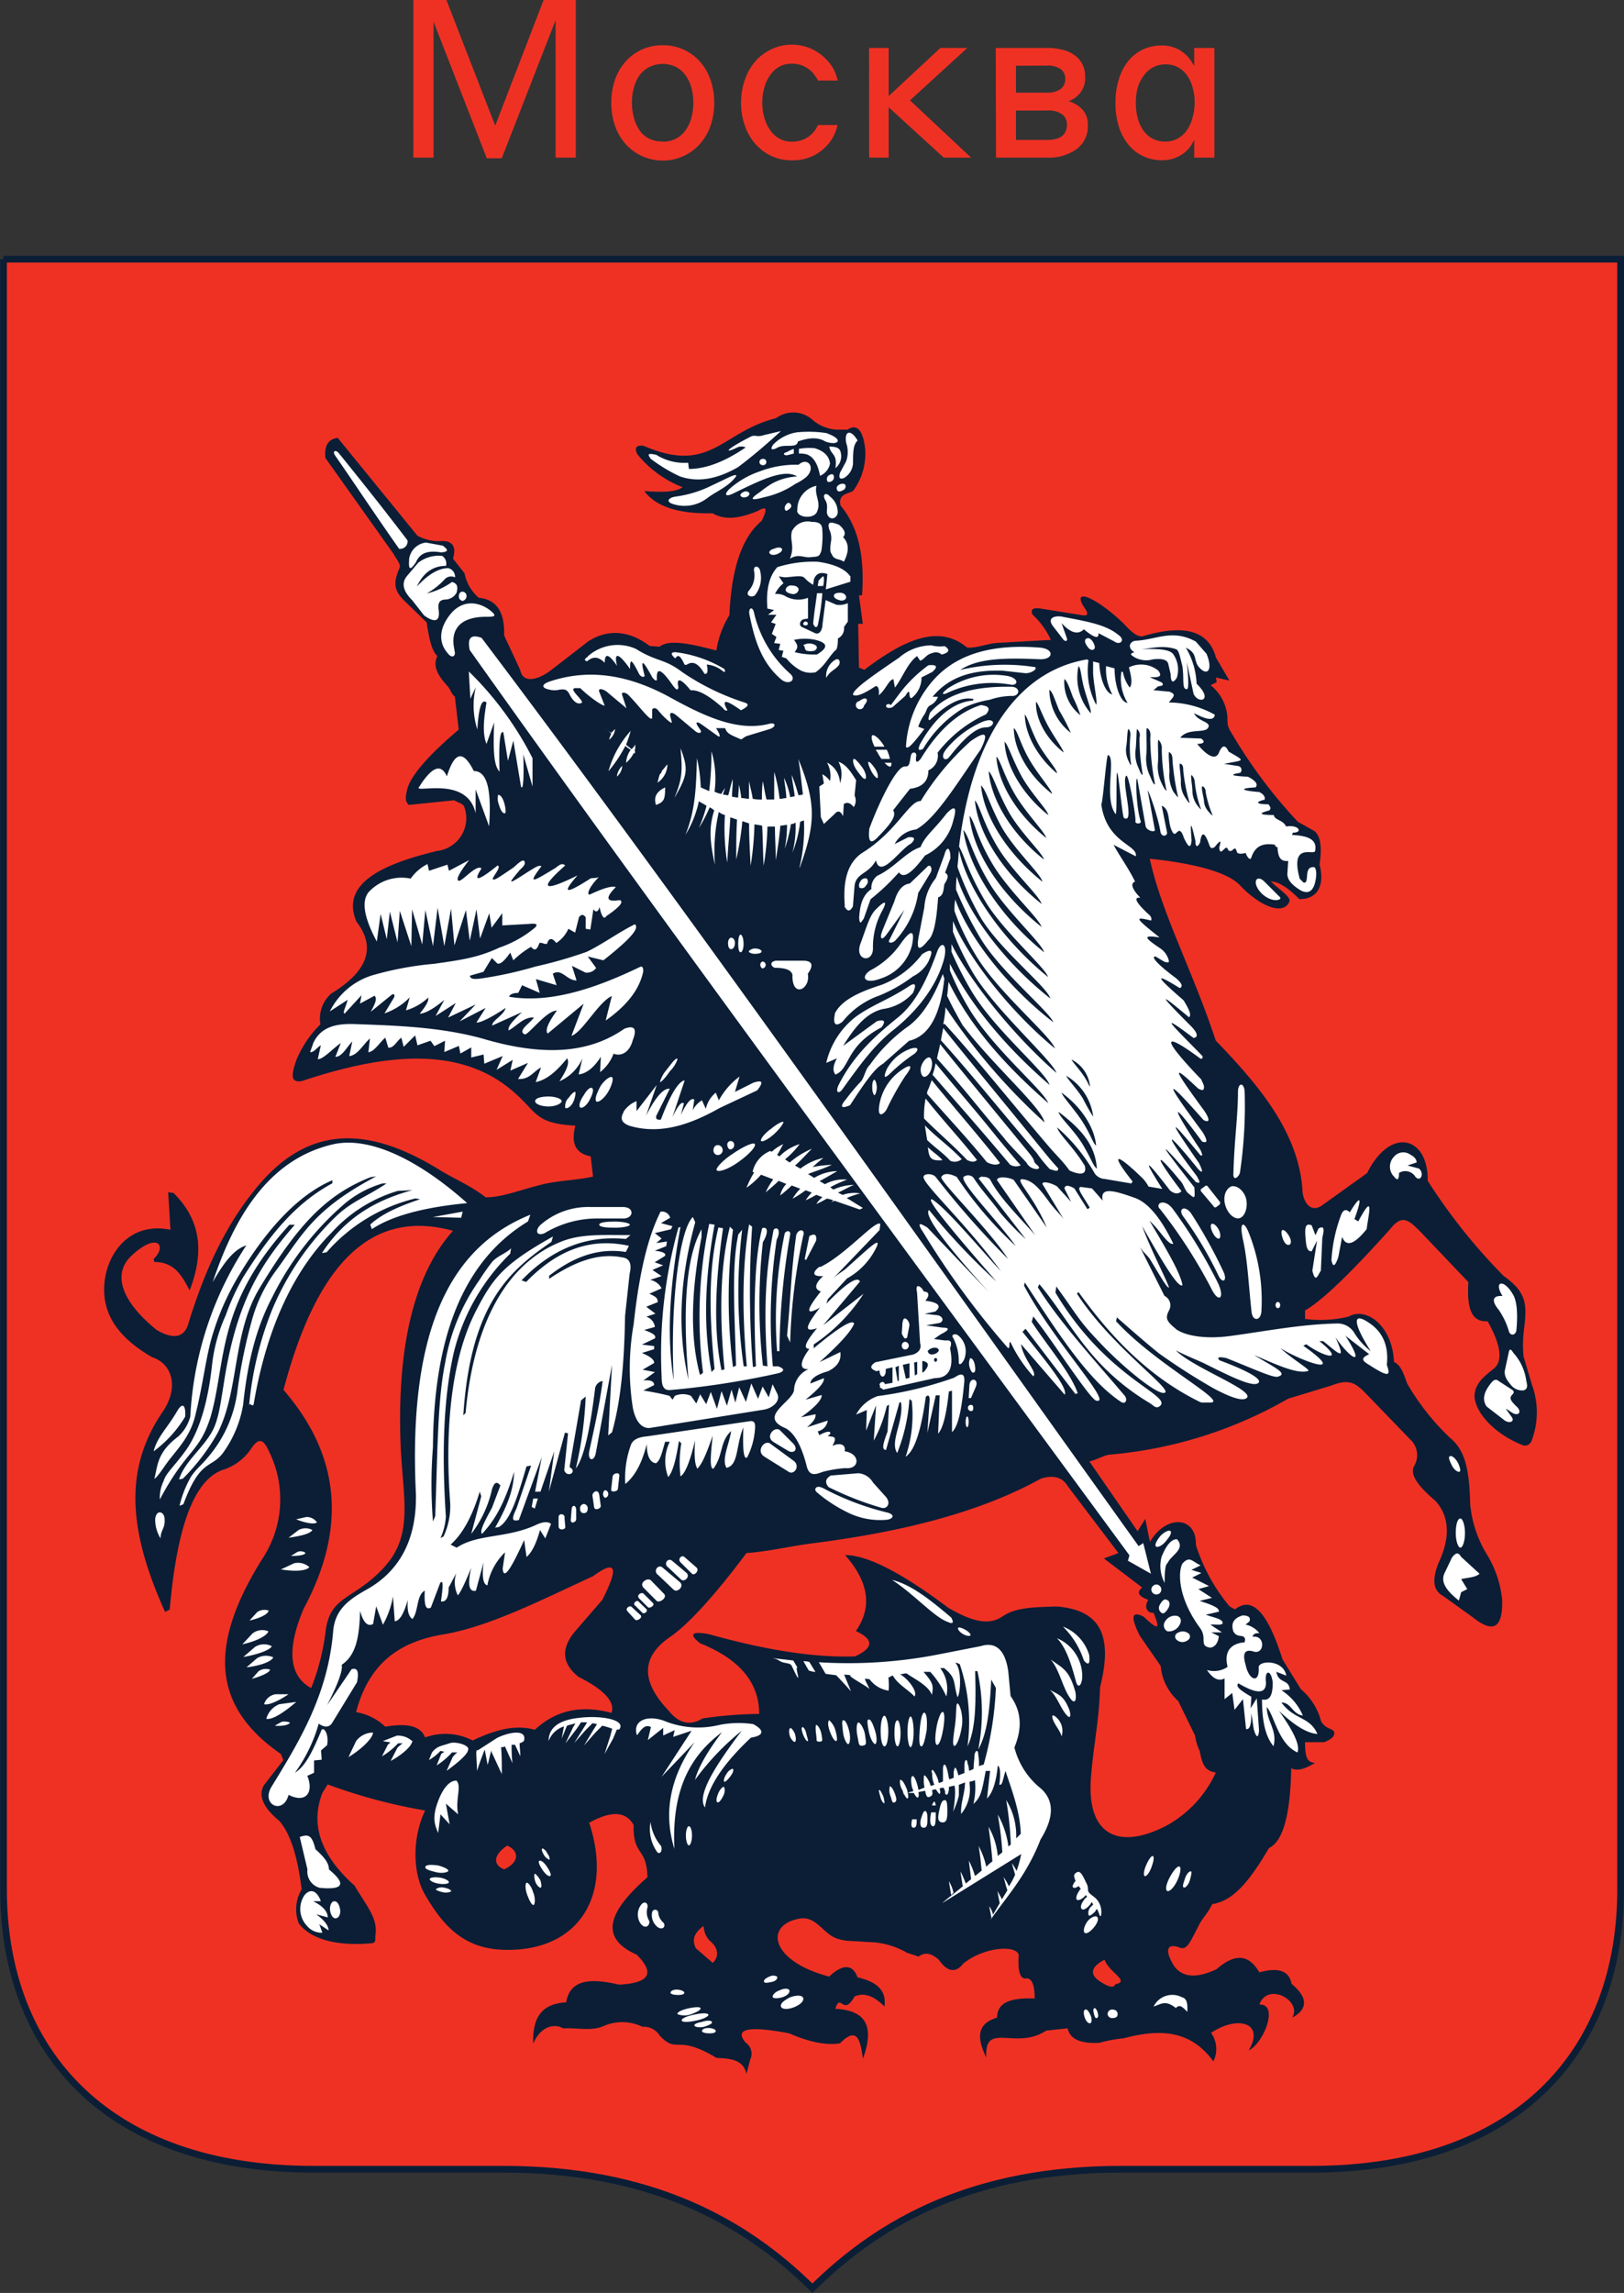 <?xml version="1.0" encoding="UTF-8"?> <svg xmlns="http://www.w3.org/2000/svg" viewBox="0 0 241.23 340.42"><rect x="0" y="0" width="241.23" height="340.42" fill="#333333" stroke="none"/> <defs> <style>.cls-1,.cls-4{fill:#ef3124;}.cls-1{stroke:#0b1e36;stroke-miterlimit:10;}.cls-1,.cls-2,.cls-3{fill-rule:evenodd;}.cls-2{fill:#0b1e36;}.cls-3{fill:#fff;}</style> </defs> <title>Ресурс 80</title> <g id="Слой_2" data-name="Слой 2"> <g id="Слой_1-2" data-name="Слой 1"> <path class="cls-1" d="M.5,38.48H240.73v242c0,24.37-15.6,41.57-45.9,41.57H166.58c-21.76,0-35.65,7.52-45.91,17.66-10.25-10.14-24.26-17.66-45.9-17.66H46.52c-30.3,0-46-17.2-46-41.57v-242Z"></path> <path class="cls-2" d="M52.9,254.15c1.82-6.84,6-10.37,13-11.51C72.6,241.5,80,237.74,88.1,234c3.41-2.51,3.87-1.37,1.36,3.53L85.59,242c-2,2.28-2.51,4.67.34,6.95,3.87,1.93,5.47,3.76,4.9,5.35-4.22-1.14-8.09-.57-11.39,2.51-2.39-.69-5.24-.34-9.23,1.59a8.77,8.77,0,0,0-7.06-.45c-.68-1.71-2.62-2.17-5.92-1.6a8.19,8.19,0,0,0-4.33-2.16Zm46.59,0c-4.1-4.22-4.56-8,.11-11.17,2.62-1.82,6.49-6,11.28-12.41,3.19-.23,6-.91,9.22-1.37,12.76-1.59,24.84-4.33,34.52-9.68,1.82-.57,3.19-.23,4,1.14l7.51,9.91-2.16.8,5.69,4.32c-1,.8-.34,1.37.92,1.83-.69,1-.23,2,.79,1.93.46,1.37,1.48,3.42-1.48.57-1.82-.91-2,0-.57,2.85l3.08,4.44a8,8,0,0,0,2.62,5.24l2.5,5.13a7.55,7.55,0,0,0,.69,2.28c.34,1.93.79,3,2.39,3.19a17.19,17.19,0,0,1-7.06,7.74c-6.72,3.65-12.08,2.17-11.51-6.72.34-4.78,1.26-8.77,1.37-13.67,1.94-7.63.11-11.5-6.49-12-3.42.12-6,.12-8,1.48s-4.44.8-8-1.25c-6.84-5.13-12-7.86-15.38-7.86,3.31,3.76,4.22,7.52,1.6,11.28,2.73,1.25,2.62,2.5-.12,3.76-6.6.22-14-1.14-21.75-3.31-2.51-.45-3,0-1.26,1.37,5.7,2.28,8.77,5.7,8.77,10.48a60.33,60.33,0,0,0-8.43.68c-1.59,1-3.3.91-4.89-1Zm64.58,36.79c-1.93,1-2.39,2.16-.57,3.3,1.26.8,1.94.92,2.17.35,2.28-.46-.91-1.71-1.6-3.65Zm-59.57-5c-1.25.91-1.82,1.93-1.14,3.3l2.51,2.17c1-.92.79-2.28-.35-3.19a3.3,3.3,0,0,1-1-2.28ZM75.34,274c1.82.8,1.82,2.5-.46,3.53-1.71-.68-1.59-2.17.46-3.53ZM42.08,206.31c8.2,9.45,9.68,20.16,3,32.57-2.51,6-2.17,9.91,1.14,11.74a34.19,34.19,0,0,0,2.16-8.55c.69-5.12,4-4.55,8.32-9,4.67-4.78,3.3-9.79,2.84-17.77-.79-17.08,2.74-27,7.75-32.57-12.76-3.53-20.5,5.92-25.17,23.58ZM50.16,65c-1.48.22-2,1.25-1.82,3L58.48,82.26c.34.68,1,1.37.91,1.94-.8,1.93-1.14,3.19.57,4.89l3.42,3.31c.34,2.39.79,4.33,1.59,5-.8,1.59.23,3.08,1.6,4.56.34.45.45,1,1,1.48l.57,4.89c-4.78,4-7.17,7-7.63,8.78-.23,1-.46,1.82.23,2.39l6.72-.69c.57.35,1.25.46,1.48.92a4.89,4.89,0,0,1-4,6.6c-8.31,2-14.35,4.9-12,10.48,3.08,4,1.48,7.52-3.76,10.71a5,5,0,0,0-1.59,4.56A15.92,15.92,0,0,0,44,157.44c-.79,2.28-.79,3.3.8,3.07,11.62-3.87,23-5.46,31.1,1.26,4,3.3,3.3,5,9.57,5.35-.69,2.62,0,4.1,2.27,4.56l.35,3c-2.51.57-5.36.57-7.86,1.25-2.85.69-5.59,1.83-8.09,1.83-2.17-1.71-4.67-2.74-6.72-4-10.48-6.49-19.25-6.84-26.88,2.05-4,4.67-7.64,11.05-10.6,20.84-.57,1.71-1.93,2.4-4.67.8-5.47-4.44-6.49-8.43-3.76-11,3.88-3.64,5.36-1.48,3.31.46l.11.45c3,0,4.1,2.05,5.24,4.22,2.51-6.49,1.14-10.94-2.39-14.47l-.8-.11.34,5.58c-6-1.25-9.34,3.42-9.79,7.75s1.59,8,7.06,11.16c3.07,1,4,4.55,1.59,8.09-5.92,8.65-5,17.88.34,29.73l.69-.35c1.14-13,3.87-19.59,8.2-20.84a7.94,7.94,0,0,0,3.76-2.85c1.25-1.94,1.94-1.71,2.85.34a16,16,0,0,1-1.14,15.95C31.37,243.67,31,253,41.73,260.41l.35.91L39.23,265c-.91,1.48-.23,3.3,2.28,5.35,1.82,2.17,2.73,5.7,3.3,10.14a5.83,5.83,0,0,0-.46,5c1.6,2.28,5.47,3.53,10.94,3,.57-.11.46-.57.46-1.13.45-2.51-1.26-4.33-3.08-7.41-5.35-4.78-6.49-9.34-4.78-13.78l.79-1.25a79.79,79.79,0,0,0,14.47,3.87c-2,4.21-1.82,9.45,0,12.53,3.42,5.92,7.06,8.66,14,8.09,9.23-.8,13.78-8.43,10.37-18.8,3.3-1.82,5.46-1.71,6.6.34-.11,4.67,1.94,3.19,2.05,7.75-5.46,4.78-7.51,8.88-1.59,11.5,3.07,3.08,1.37,4.22-2.62,4.45-4.22-1-7.29-.8-7.86,2.62-3.87.22-5,2.5-4.9,6.15,1.14-2.74,3.3-3,4.44-2.28,2-.12,4.22.45,6-.34a6.91,6.91,0,0,1,5.81.11A2.74,2.74,0,0,1,98,302.22c2.73,2.84,2.39-.34,8.43,3.3,1.48.11,4,0,4.44,2.39l.57-2.16a2,2,0,0,0-.69-2.51c-1.93-2.28,1.14-2.39,6.5-1.36,2.84,1.25,5.46,1.82,7.51,1.48,2.4-2.4,3-.91,3.42,2.27,1.71-4.67.57-7.17-4.1-7.4.8-2.51,1.14,1.25,2.85-1.82,1.48-.69,3,0,4.44,1.48.34-2.28-1-3.65-4-4.33-.68-1.94-2.16-2.05-4.21-.11-8.66-2.28-9.57-7.52-4.67-8.55,2.62-.68,3.64,2.05,5.69,2.85,1.6.57,2.4.34,4.56.57a11.74,11.74,0,0,1,6,1.6l1.71.56c.91-.68,1.82-.56,3,.46,1.25,1.82,2.5,2.05,3.64.57,3.42-2.73,8.55-2.73,8.21-1-.12,2.51.34,3.42,1.25,3.19.8.12,1.14,1.14,1.14,3-3.31-.12-5.58.45-5.58,2.84-3.08.91-3,3.08-1.6,5.93-.34-5.47,4.33-1,8.89-4l3.19-.34c.34,1.59,1.82,2.28,4.67,2.16a21.17,21.17,0,0,1,3.64-.68c5.58-1.48,10-1.14,13.33,3.42a4.07,4.07,0,0,0-.34-4.22c3.87-2.62,8.08-1.59,5.58,2.62,2.28-1.14,4.55-6.95,1.59-6.83,1.26-3.42,6.38-.57,4.9,1.93,2.16-1.14,2.51-2.84-.11-5-.35-1.93-1.94-2.5-4.79-1.71-1.59-2.73-3.64-2.84-6.38-.45-2.73,1.25-4.89,1.36-6.26-.46-1.48-2.39-1.14-3.53.91-2.73,1,.34,1.48-.91,2.73-3.31.46-1,1.37-1.82,2-3.18,3-.46,5.36-3.08,8.43-8.32,2.17-1,3.19-5.24,3.31-11.85.91.46,2,.12,3.53-.79-1-.12-1.48-.46-1.48-3.08h2.84c1.14-.46,1.6-.91,1.49-1.48s-1.14-.34-1.94-1.6a9.22,9.22,0,0,0-3-4.78l-2.74-4.44c-1.93-6.15-4.21-9.68-7.06-7.41l-.8-.45a27,27,0,0,1-5-9.11c.12-4.33-4.44-4.56-6.83-.46l-.69-3.42-1.14,1.83-7.17-10.37c.8-.11,2.16-.91,3-1a64.1,64.1,0,0,0,26.54-8.31l6.38-1.94c2.85-1.14,3.76-.23,5.24,1.26l6.49,6.72a3.15,3.15,0,0,1,.57,4c-.68,1.37.91,3.19,3.19,5.13,2.05,2.28,2.28,5.35.46,9.23-1,2.5-.8,4.1.68,4.89l4.44,3.19c3,2.4,4.45,1.6,4.33-2.62A15.86,15.86,0,0,0,221,231a17.37,17.37,0,0,1-2.62-7.74c-.12-5.24-.8-8-3-9.8a36,36,0,0,1-6.38-8.09c-.57-1.7-1-2.73-1.94-3.18-.23-5.47-4.21-8.21-6.72-6.73a17.63,17.63,0,0,1-6.49.35v-1.26c2.84-1.59,7.74-6.6,12.64-12.07,1.82-2.28,2.73-1.37,4.56.45l7.06,7.41c-.23,3.64.34,6,2.85,5.81,1.71,3,2.5,5.81.91,7.06s-2.85,2.28-2.85,4.22c.34,2.84,3.65,5.8,7.29,7.17a1.05,1.05,0,0,0,1.14-.57,11.84,11.84,0,0,0,.11-8.43l-1.25-4.21a17.75,17.75,0,0,1,.11-4.33c.35-3.3.46-5.13-3.07-7.63a85.65,85.65,0,0,1-11.28-14.13c.12-6.49-5.47-8.2-9-1.14L196.31,179c-1.71,1.14-2.85-.69-2.85-2.51-.68-8.54-6.49-15.38-12.87-22-3.42-10.37-8.09-19-9.8-27,6.5.68,11.39,1.94,13.33,3.87,2.85,3.08,6.49,4.67,7.4,2.51.35-.68-1.7-1.94-2.73-3,1.14,0,2.62,1,4.22,2.62,2.84,0,3.75-2.17,3-5.13.34-2.39.23-4.21-.8-5L192.78,122a73.29,73.29,0,0,1-10-13.44,2.75,2.75,0,0,1-.45-1.48,6.6,6.6,0,0,0-2.51-5.35l.91-.46-.11-.68,2,.45-2-3.41c-1.14-4.22-5-4.9-10.82-3.19-.8.23-1.82-.69-2.85-1.82-3.64-3.54-7.52-5.47-6.15-2.85.23.45,1.37,1.71.11,1.59l-6.26-1c-1.37-.23-1.6.22-1.25.91A11.84,11.84,0,0,1,156.1,95l-8,.45c-1.6.12-3,.8-4.45.69-4.33-3.65-9.68-.91-15.26,3.3l-.8-.34-.11-6.49h.68l-.57-4.22h.46c.45-6.38-.8-10.48-3.19-13.33-.46-1.93,1.48-1.71,1.93-2.27a9.3,9.3,0,0,0,1.71-6.27c-.34-2.73-1.25-3.64-2.62-2.73h-1.59a6.07,6.07,0,0,1-3.76-1.6,4.28,4.28,0,0,0-5.24-.11c-8.2,2.05-9.68,8.43-19.71,4.1-1.14-.12-1.36.34-.91,1.25a16.09,16.09,0,0,0,6.72,4.9c-.91.68-2.73.8-5.69.57,1.71,2.28,5,3.42,10.14,3.3,1.93,1.14,4.21.69,6.72-.34,1.36-.8,1.48-.34.57,1.48-2.62,2.17-4.45,6.38-4.79,14a14,14,0,0,0-1.93,5.24c-3.76-1-7.07-1.71-8.43-.57l-1.48-.11c-3.31-2.51-6.5-2.39-9.12-.68L81.6,99.69c-2.16,1.48-4,1.59-4.33-.23l-2.39-5.13c.12-3.64-1.25-5.35-3.76-5.58A6.42,6.42,0,0,1,69,85.11l-1.71-2.17c.57-1.93-.23-2.62-1.59-2.62A6.67,6.67,0,0,1,62,79.53L50.16,65Z"></path> <path class="cls-3" d="M214.53,233.64l1.14-2.39c.57-.8,1-.8,1.37-.11l2.73,2.5c-.57.57-1.82.57-2.73.8l.91,1.48-.91.46-.34,1.25c-1.71-1.37-2.74-2.62-2.17-4Zm2.4-8.2c.34,0,.68,1,.68,2.17s-.34,2.16-.68,2.16-.69-1-.69-2.16.23-2.17.69-2.17Zm-1.6-9.22c.23-.23.8.22,1.14.79s.57,1.37.34,1.48-.79-.22-1.14-.91-.57-1.25-.34-1.36Z"></path> <path class="cls-3" d="M222.62,205.05c-.34-.34-.68-.22-1,.12-1.26,1.48-1.48,2.62-.8,3.64l2.51,1.94c.79.68,1.7.34,1.25-.34l-.91-1.26c.57.23,1,.8,1.59.8s.57-.68,0-1.14c-.91-.91-1.14-1.25-.57-1.82.23-.23.23-.46-.11-.68l-1.94-1.26Zm0-10.59c-1.14-1.37-.91-2.16.57-2.05-1.37-2.16.12-2.62,1.48-.34.69,1,.8,3.07.57,5.47-.11.68-.91.91-1.14,0a10.92,10.92,0,0,0-1.48-3.08Zm.91,9,.57-2.62c.12-.68.34-.57.69,0a7.69,7.69,0,0,1,1.93,4.21c.23.8.12,1.26-.45,1.37a2.1,2.1,0,0,1-1.83-.8c-.79-.91-1-1.48-.91-2.16Z"></path> <path class="cls-3" d="M183.21,174.3c.11-4.79.68-8.66.68-12.19,0-1.48,1-1.48,1,.23a67,67,0,0,1-.69,11.62c0,.57-1,1.59-1,.34Zm6.61,19c.22,0,.34.23.34.46s-.12.45-.34.45-.35-.23-.35-.45.12-.46.35-.46Zm-11.28-16.86.45-.34a.29.29,0,0,1,.46.11l1.71,2.17a.35.35,0,0,1,0,.45l-.46.35a.28.28,0,0,1-.45-.12l-1.82-2.16a.28.28,0,0,1,.11-.46Zm16.4,12.19.69-4.44-.8,1.59c-.69,0-.8-.68-.91-2.05-.12-1.59,0-2.16.91-1.82l.57,1.48.45-1c.8-.46.91,0,.57,1.36l-.22,4.9c-.46.68-.8,1.94-1.26,0Zm12.08-14a2.1,2.1,0,0,1,0-2.85,1.8,1.8,0,0,1,2.5-.34c.69.34.91.8.91,1.14l-1.36.45,1.71.46c.91.8.11,2.28-.69,1a1.76,1.76,0,0,0-2.28-.35c0,1-.22,1.26-.79.46Zm-16.52,8c.23-.11.68.34,1,.91s.35,1.14,0,1.26-.68-.23-.91-.8-.34-1.25-.11-1.37ZM180,181.7c.23-.11.68.23,1,.8s.34,1.25.11,1.37-.68-.23-1-.92-.34-1.13-.11-1.25Zm3.08-5.58c.79-.11,1.82.8,2.05,2s-.23,2.51-1,2.73-1.82-.68-2.16-2.05.22-2.5,1.14-2.73Zm1.48,7.52c-.46-2.17.22-2.51,1-.46a27.16,27.16,0,0,1,1.82,11.28c0,1.71-1.36,1.82-1.48.23-.45-4-.57-7.75-1.36-11.05Zm13.21,3.53a22.67,22.67,0,0,1,1.37-6.61c.34-1,.79-1.14,1.36-.57,2-3.3,1.6-1.48.69,1l.57.34c2.5-4.67,1.48-.91,1.25,1.14-1.82,2.28-3.08,2.73-3.65,1.14l-.56,3c-.46,1.37-.8,1.59-1,.57Z"></path> <path class="cls-3" d="M42.87,266.45c-.79,3.08-4.21,1.48-2.5-1.25,4.21-6.84,8.31-13.67,9.11-22.9.23-3.3,2.28-4.78,4.9-6.26,5.58-3.08,7.52-8.32,7.4-14.24-1.25-25.75,5.93-37,17-41.46l-.35,1c-9.91,6-14,17.66-14.12,33.49a70.25,70.25,0,0,0,0,11.05l.34-.8c.34-9.34.34-17.31,1.48-22.78A29.89,29.89,0,0,1,71.24,190a29.53,29.53,0,0,1,1.93-2.74c.92-.91,1.94-1.14,2.74-1.93l-.12.79A30.7,30.7,0,0,0,67.36,201c-1.59,7.18-1.7,15.49-1.13,24.15a9,9,0,0,1-.8,3.19l.45-.23a10.63,10.63,0,0,0,1-4.9c-.8-10.47,0-21.07,3.76-28.47,2.62-5.13,4.21-7.06,11.5-11.17l-.23.8c-6.15,4.22-12,9.11-13.09,25.75l.34-.35c1.14-12.64,5.69-22,14.12-25.4,3-1.25,6.49-1,10.37-1l-.69.57c-5.92-.57-11,1.48-15.49,6.15l.69.23c4.21-4.33,9.11-6.73,15.26-5.36l-.46.91c-4.32-.68-8,.91-11.39,3.53v.46c3.88-2.62,7.41-3.87,10.82-3.19,1.14.11,1.49,1,1.14,2.39l-.68,6.27c-.11,6-.46,12-1.94,17.31l-.57.46.57-10.48-2.39,13c-.23,1.48-1.25,1.26-1-.11.57-2.73,1.48-6.49,2-10.48a1.33,1.33,0,0,0-1.14,1.25c-.69,5.58-1.6,10.14-2.85,11.73A56.48,56.48,0,0,0,87,207.33l-.69.57-1.71,9.91c1.26.68-.34,1.71-.79.46l.57-5.47-.46-.11-2.39,8.77.8-6-2.05,6h-.8l1-5.13-3.41,9.34c-1,.23-1.14-.11-.35-1.71l2.17-6.38-.68.12c-1.37,4.67-2.4,8-4.1,9l-.57.11c2.39-4.21,2.73-6.27,2.84-8.32-1.25,4-2.5,6.84-4.78,9.23-.34-.34.11-1.37,1.48-3.87l1.25-3.31c-.57-.68-.91-.45-1.25.57A16.84,16.84,0,0,1,70,227.72l1.49-5.58-.23-.68c-1,3.3-2.39,6.15-4.33,7.86l.91.45c3.08-2.05,7.29-1.37,11.62-3.3.91-.46,1.82-.69,2.39-.23L81,228.4l-.79-1.25c-.46,1.71-1.14,3.3-2,4l-.35-2.51c-1.82,4-3.07,6.15-3.19,4.22l.35-2.4a9,9,0,0,0-2.62,4.9c-.69-.11-.8-1.48-.57-3.41l-1.14,4.21q-1.55.34-.69-3.42c-.91,2.28-1.7,3.88-2,4.1a4.33,4.33,0,0,1-.22-3.3l-1.14,2.16c0,1.6-.46,2.17-1.14,2.05.34-2.39.34-3.3-.12-2.73L64,238.66c-.8.45-1-.46-.91-2.51-1.26.68-.92,3.19-1.83,4.21-.68-.45-.79-1.59-.68-2.84-.57,1.93-1.14,3.07-1.94,3.19L58.37,237a13,13,0,0,1-1.49,4.21l-1-2.73-.46,2.62c-.79.45-1.48-.23-1.93-1.94-.12,3.53-.46,6.49-2.74,8,.23.91-.79,3.3-2.16,6l3.64-5.35c.8-.23,1.14.23.8,1.94l-3.76,6.15c-.57.68-1.25.45-1.93,0a23.14,23.14,0,0,1-3.53,7.29c1.59-1,2.62-3.19,3.87-6.15.23-.92,1.25.22.91,2.05l-.91.79.11,1.37-1.14.11v1.83l-1,.45c1,2.51-.23,4.1-2.74,2.85Z"></path> <polygon class="cls-3" points="64.29 180.68 68.73 179.88 68.5 180.79 64.29 180.68 64.29 180.68"></polygon> <path class="cls-3" d="M22.83,215.42c.57-2.17,2.05-3.42,3.53-6,.91-1.48,1.25-.45,1.14.91a17.78,17.78,0,0,1-4.67,5.13Z"></path> <path class="cls-3" d="M69.41,178.63c-7.29-6.5-14.46-9.91-19.82-8.77-10.13,2.27-15,11.61-18,20.5,1.71-3,3.19-4.9,5-5.47a51,51,0,0,0-8.32,25.4,6.14,6.14,0,0,1-1.82,3c-3.19,2.4-3,4.33-3.53,6.27.68-.46,1.48-1.94,2.51-3.19,1.36-1.71,3-3.53,3.64-6.49,1-4,1.48-8,2.28-10.94A38.64,38.64,0,0,1,35.7,189c3.64-6,8.31-11.5,13.67-13.78v.45c-5.24,2.85-9,7.18-13.22,13.9a33.71,33.71,0,0,0-2.62,5.7,24.28,24.28,0,0,0-2.05,7.52c-.68,6.15-2.16,10.13-3.87,12.52s-3,3.42-3.3,4.56a5.68,5.68,0,0,0-.57,2.74c4-7.52,5.81-6.84,7.52-12.19,2.39-8.2.79-16.63,11.73-28.59h.8c-5.24,6-8.78,11.73-10.6,23.92-.34,2-.68,4.89-1.59,6.6-1.37,2.62-4.22,4.67-5,7.29l.56-.11a31.55,31.55,0,0,0,5.13-6.72c3.3-6.38,2.16-14.92,6.38-21.76,5.47-9,9.68-13.67,16.4-16.29l.8-.11c-9.23,4.9-10.82,8.43-14.81,13.9a22.36,22.36,0,0,0-3.53,7.06,76.36,76.36,0,0,0-2.28,11.05A18.74,18.74,0,0,1,31,216.22c-1,1.25-1.83,1.82-2.62,3a16,16,0,0,0-1.71,4.33l.57-.23c2.5-6.72,4-5.24,5.81-7.52a16.85,16.85,0,0,0,3.07-7.29c.69-6.61,2.05-11.62,4.33-15.95A44.27,44.27,0,0,1,50.85,179a15.45,15.45,0,0,1,6-3.31h.57c-3.07,2.06-5.12,2.62-7.51,4.9a41.38,41.38,0,0,0-9.46,13.79A50.24,50.24,0,0,0,37,208.7c.11-.69.46.34.68-.23,2-11.85,6.27-20.16,11.62-25.52a21.53,21.53,0,0,1,9.8-6.15l2.16-.11c-5,1.37-9.79,3.76-13.44,9.34l.69-.11a25.47,25.47,0,0,1,13.21-8l.68.12c-3,1-5.69,2.16-7.4,3.76l.23.68c3.3-2.16,8.31-3.3,14.23-3.87Z"></path> <path class="cls-3" d="M23.85,228.4a5.38,5.38,0,0,1-.8-2.84c.12-1.37,1.14-1.26,1.37-.34.23,1.7-.57,1.82-.57,3.18Z"></path> <path class="cls-3" d="M37.06,240.59l1.14-1.25a1.9,1.9,0,0,1,1.71-.23c-.11.57-1.36,1.14-2.85,1.48Z"></path> <path class="cls-3" d="M36,244.12l1.48-1.59a2.35,2.35,0,0,1,2.39-.34c-.23.68-1.82,1.48-3.87,1.93Z"></path> <path class="cls-3" d="M36.15,246l1.71-1.48a2.49,2.49,0,0,1,2.51-.12c-.23.57-2.17,1.25-4.22,1.6Z"></path> <path class="cls-3" d="M36.61,247.54l1.59-1.37a2.6,2.6,0,0,1,2.4-.11c-.35.68-2.05,1.25-4,1.48Z"></path> <path class="cls-3" d="M37.41,249.25l1-1.14a1.93,1.93,0,0,1,1.71-.23c-.11.46-1.37,1-2.73,1.37Z"></path> <path class="cls-3" d="M43.22,231l.91-.57a1.2,1.2,0,0,1,1.25.12c-.11.34-1.14.45-2.16.45Z"></path> <path class="cls-3" d="M41.73,233l1.94-.91a2.52,2.52,0,0,1,2.28.57c-.46.57-2.16.68-4.22.34Z"></path> <path class="cls-3" d="M42.87,228.29l1.48-1.14a2.2,2.2,0,0,1,2.06,0c-.35.57-1.83.91-3.54,1.14Z"></path> <path class="cls-3" d="M44,225.56l1.48-.34a1.85,1.85,0,0,1,1.6.79c-.34.34-1.71.12-3.08-.45Z"></path> <path class="cls-3" d="M40.82,256.2l1-.57a2.13,2.13,0,0,1,1.25.11c-.11.34-1.14.57-2.28.46Z"></path> <path class="cls-3" d="M44,252.67l-2.5.34a3.23,3.23,0,0,0-1.94,2.16c.8.23,2.62-.91,4.44-2.5Z"></path> <path class="cls-3" d="M42.87,251.53H40.94A2.12,2.12,0,0,0,39.23,253c.57.23,2.16-.46,3.64-1.48Z"></path> <path class="cls-3" d="M51.76,260.87l1.14-2.39a3.17,3.17,0,0,1,2.5-1.26c0,.8-1.59,2.4-3.64,3.65Z"></path> <path class="cls-3" d="M56.88,258.48l2.06-.8a3.09,3.09,0,0,1,2.39.91h-.12c-.11.68-1.48,1.94-3.19,2.85l1-1.94a4.72,4.72,0,0,1,.8-.68h-.69a11.15,11.15,0,0,1-2.39,1.93l.8-1.59c.11-.23.34-.34.45-.46-.34-.11-.68-.11-1.14-.22Z"></path> <path class="cls-3" d="M66.79,258.82c.69-.34,3.08.23,2.74,1h0c-.12.69-1.6,1.94-3.19,3.08l.91-2.05a4,4,0,0,1,.68-.68h-.79a10.88,10.88,0,0,1-2.28,1.93l.68-1.71c.12-.11.34-.22.46-.34a4.83,4.83,0,0,1-.57-.11,7.5,7.5,0,0,1-1.71,1.36l.45-1.13c.8-1,1.37-.92,2.62-1.37Z"></path> <path class="cls-3" d="M81.49,258.48c0-1.94,1.48-3.08,4.33-3.42,3.3-.46,7.29.23,6.15,1.71h-.34l-.57,1.36-1.26,2.28.8-2.5.34-1.26a11.8,11.8,0,0,0-1.48-.45l-1,1-1.71,1.94,1.37-2.28.57-.91c-.23,0-.46-.11-.69-.11l-1,1-1.71,1.94,1.36-2.17.57-.91h-.91l-.68,1L84,258.82l1.13-2.39.35-.57c-.46.11-.92.22-1.26.34l-.79,1.93.34-1.82a3.59,3.59,0,0,0-2.28,2.17Z"></path> <path class="cls-3" d="M70.78,260.07v-.23H71L73.86,258c1.93-.91,4.33-1.25,4,.34,0,.12-.22.34-.68.46,0,.57.11,1.25.11,1.93l-.79-1.7H76a20.78,20.78,0,0,0,.12,2.73L75,259.27a1,1,0,0,1-.57.12c.11,1.25.11,2.62.11,4L73,260.07v-.23c-.23.69-.35,1.48-.57,2.17L72,259.73h0c-.34.91-.79,2-1.13,3.19l-.12-2.39v-.46Z"></path> <path class="cls-3" d="M38.2,183.07c1.6-1.6,3.31-3.3,4.9-4.9a9.77,9.77,0,0,0-4.9,4.9Z"></path> <path class="cls-3" d="M65.09,272.15c-.46-1.14-1-2.17,0-4.79.91-2.39,2-3.07,2.73-3,.8.91-.23,2.73.23,5l-1.82-1.59.56,3.07-1.36-1.48-.34,2.74Z"></path> <path class="cls-3" d="M81.26,275.11a1.24,1.24,0,0,0-.68-.69c-.23.12,0,.57.23,1a1.73,1.73,0,0,0,.79.68c.12-.11,0-.57-.34-1Z"></path> <path class="cls-3" d="M81.26,277.16c-.45-.69-.91-1-1.14-.91s0,.68.46,1.36.91,1,1.14.91,0-.68-.46-1.36Z"></path> <path class="cls-3" d="M80.24,279.09c-.35-.57-.69-.91-.8-.91s-.12.69.11,1.26.69.91.8.79.11-.57-.11-1.14Z"></path> <path class="cls-3" d="M79.21,281c-.23-.91-.8-1.59-1-1.48s-.23.91.11,1.82.68,1.48.91,1.48.34-.91,0-1.82Z"></path> <path class="cls-3" d="M65.88,280.23c.69.12,1.14.34,1.14.57a1.85,1.85,0,0,1-1.25.12c-.57-.12-1.14-.35-1-.46s.57-.34,1.14-.23Z"></path> <path class="cls-3" d="M65.31,278.75c.8.12,1.37.46,1.37.69s-.68.34-1.48.22-1.37-.45-1.37-.68.69-.34,1.48-.23Z"></path> <path class="cls-3" d="M65,276.93c.91.23,1.6.57,1.6.8s-.91.45-1.83.22-1.7-.45-1.59-.79.8-.34,1.82-.23Z"></path> <path class="cls-3" d="M94.59,257.57c-.68-2.28,1.82-3.08,4.44-1.94a13.39,13.39,0,0,0,7.86.45,14.73,14.73,0,0,1,5-.11c1.71.91,1.6,1.71-.34,2-3.64,3.42-6.38,7-6.83,10.37-1.26-1.71,1.36-6,5.46-11.39a38.47,38.47,0,0,0-6.94,7.29c.45-1.83,1.93-4.33,4-7.07-4.44,3.31-7.52,8.2-7.06,17.32-1.71-5.47-.57-10.71,3-15.84l-4.9,5.13,4.45-6.83-2.74.91.23-1-1.71.8v-1.14l-2.28,1.82.46-1.93c-.8-.46-1.37.22-2,1.14Z"></path> <path class="cls-3" d="M96.64,270.44a5.88,5.88,0,0,0,1,4.55c.35.34.8-.11.57-.91a6.82,6.82,0,0,1-1.59-3.64Z"></path> <path class="cls-3" d="M102.33,271.12c.23,0,.46.57.46,1.37s-.23,1.48-.46,1.48-.45-.69-.45-1.48.23-1.37.45-1.37Z"></path> <path class="cls-3" d="M107.57,265.31a1.63,1.63,0,0,1-.11,1.25c-.34.69-.68,1.14-.91,1s-.11-.68.11-1.25.69-1.14.91-1Z"></path> <path class="cls-3" d="M108.83,262.58c.23.22,0,.68-.34,1.14s-.8.91-.92.79,0-.68.35-1.14a1.57,1.57,0,0,1,.91-.79Z"></path> <path class="cls-3" d="M151.54,267c1.94.68,2.17,3.42,1.14,6.72a14.72,14.72,0,0,0-1.14-6.72Z"></path> <path class="cls-3" d="M141.63,281a5.32,5.32,0,0,0-.68-1.71c.11.69.23,1.37.34,2.05l.34-.34Z"></path> <path class="cls-3" d="M119.31,246.63a2.94,2.94,0,0,1,.91.11l.91,1.48a3.52,3.52,0,0,1-1-.22l-.79-1.37Z"></path> <path class="cls-3" d="M117.48,256.54a2.12,2.12,0,0,1,.69,1.25c.11.57,0,.91-.23.8a1.74,1.74,0,0,1-.68-1.14c-.12-.57,0-.91.22-.91Z"></path> <path class="cls-3" d="M119.19,256.43c.12-.12.46.34.57.91s.34,1,.23,1.14-.46-.35-.68-.91-.34-1.14-.12-1.14Z"></path> <path class="cls-3" d="M121.24,256.08c.23,0,.69.69.8,1.49s.23,1-.34,1-.34-.23-.46-1-.11-1.49,0-1.49Z"></path> <path class="cls-3" d="M123.18,255.4a3.12,3.12,0,0,1,.91,1.48c.23.8.34,1.6.11,1.6s-.56-.46-.91-1.37-.34-1.6-.11-1.71Z"></path> <path class="cls-3" d="M125.23,255.4c.34-.11.68.68.91,1.6s.12,1.82-.11,1.93-.69-.8-.8-1.71-.23-1.82,0-1.82Z"></path> <path class="cls-3" d="M127.51,255.74c.23-.11.91,1,1,1.94s.35,1.37-.34,1.48-.57-.34-.8-1.37-.11-2.05.12-2.05Z"></path> <path class="cls-3" d="M129,255.29c.34-.12.68.68,1,1.71s.23,1.93,0,1.93-.68-.68-.91-1.71-.34-1.93-.11-1.93Z"></path> <path class="cls-3" d="M131.38,254.72c.23,0,.57,1,.57,2.28s-.23,2.27-.57,2.27-.57-1-.57-2.27.23-2.28.57-2.28Z"></path> <path class="cls-3" d="M133.32,255.4c.23,0,.45.91.45,1.94s-.22,1.93-.45,1.93-.46-.79-.46-1.93.12-1.94.46-1.94Z"></path> <path class="cls-3" d="M135.25,254.83c.23,0,.46,1,.46,2.28s-.23,2.28-.46,2.28-.45-1-.45-2.28.23-2.28.45-2.28Z"></path> <path class="cls-3" d="M137.3,254.26c.35.12.46,1.14.35,2.62-.23,1.25-.46,2.39-.8,2.39s-.34-1.14-.23-2.5.34-2.51.68-2.51Z"></path> <path class="cls-3" d="M140,254.15c.34,0,.34,1.14.11,2.5s-.57,2.4-.91,2.4-.34-1.14-.11-2.51.68-2.39.91-2.39Z"></path> <path class="cls-3" d="M142.2,252.89c.34,0,.91,1.71.69,3.31s-.8,3.07-1.14,3-.12-1.48.11-3.08.11-3.3.34-3.19Z"></path> <path class="cls-3" d="M130.58,265.77c.12-.12.35.34.57.79a3.42,3.42,0,0,1,.23,1.14c-.11.12-.45-.34-.57-.79s-.34-1.14-.23-1.14Z"></path> <path class="cls-3" d="M132.18,265.2c.23,0,.57.57.8,1.25s.22,1-.12,1.14-.34-.23-.57-.91a2.26,2.26,0,0,1-.11-1.48Z"></path> <path class="cls-3" d="M147.56,260.41v.8h0l1-.68a31.4,31.4,0,0,0,.12-5.58,53.89,53.89,0,0,1-1.14,5.46Z"></path> <path class="cls-3" d="M146.42,262.92c-.57,3-.69,3.87-1.83,4.9a10.41,10.41,0,0,0,.23-3.53,3,3,0,0,1-.8.22v.35a5.76,5.76,0,0,1-1.25,4.44c-.11-1.6.57-3.08.57-4.67-.34.11-.57.23-.91.34v1.59a11.78,11.78,0,0,1-.91,2.51c.11,0,.57-3.3.23-4-.23.12-.57.12-.8.23v.46c-.11.34-.11.68-.34.68s-.23-.23-.23-.57c-.11-.11-.11-.34-.23-.46a1.2,1.2,0,0,0-.57.12v.11q.18.51,0,.69c-.11,0-.34-.35-.57-.69a5.41,5.41,0,0,0-.57.12c.12.57.12.79-.34,1s-.57-.34-.68-.91c-.34.11-.69.11-1,.23.12.45,0,.8-.11.8s-.34-.23-.57-.69h-.91c.11.46.11.69,0,.8s-.34-.23-.57-.68l-.12.11c0-.11,0-.11.12-.11-.12-.12-.12-.35-.23-.57a2.29,2.29,0,0,1-.34-1.48c.23-.12.57.34.91,1.13a2.2,2.2,0,0,1,.23.8,2.2,2.2,0,0,1,.8-.23c0-.22,0-.34-.12-.45-.23-.91-.23-1.71,0-1.82s.57.57.8,1.48a4.83,4.83,0,0,1,.11.57c.34-.12.57-.23.91-.35a4.78,4.78,0,0,1-.11-1.13c0-.46,0-.69.11-.69s.69.69.92,1.6c.22-.12.34-.12.57-.23-.12-.11-.12-.11-.12-.23a3.35,3.35,0,0,1-.23-1.37c-.11-.34-.11-.45,0-.57s.69.8.91,1.6a.4.4,0,0,0,.12.34c.23-.11.34-.11.57-.23v-1.82c0-.45.11-.68.23-.68s.22.23.34.57.23,1,.34,1.59h0a1.49,1.49,0,0,0,.68-.23V263c.12-.34.12-.57.23-.57s.34.57.46,1.14c.34-.11.57-.23.91-.34V262c0-.34.11-.69.23-.69s.22.12.22.46a3.2,3.2,0,0,1,.23,1.14c.23-.12.46-.12.68-.34h0c0-.69.12-1.37.12-1.83s.23-.79.34-.79.23.11.23.57a7.76,7.76,0,0,1,.11,1.71h0a1.57,1.57,0,0,1,.69-.23,50.08,50.08,0,0,0,1.82-11.39c-.23-.46-.46-.8-.69-1.26-.22,4.33-.57,8-1.93,10.37a28.5,28.5,0,0,0-.12-11.62h-.34c.12,4.67.12,8.54-1.14,11.16a27,27,0,0,0-1.14-12.18,1.49,1.49,0,0,0-.68-.23c1,.91.8,4.55.34,5.12-.68-2.16-.11-2.84-2-4.32h-.57a5.06,5.06,0,0,1,.91,4.21,13.72,13.72,0,0,0-2.39-3.65h-1c1.48,1.71,1.48,2.05,1.25,3.42-.57-1.48-2.85-2.5-3.76-3.19-.46,0-.57.12-1,.12,1.13.57,2.73,2.62,2.16,3.3-.8-.91-2.51-1.82-3.19-3.08-.46,0-.23.23-.68.23A10.85,10.85,0,0,1,132,251a4.34,4.34,0,0,1-2.85-1.71c-.22,0-.68-.11-.68,0,.11.34.57,1.14.68,1.48-.22-.34-2.62-1.59-2.84-1.94-.12-.11.45-.11-.92-.22.12.34.92,2.16,1,2.5-.23-.34-1.94-2.16-2.17-2.39-.56-.11-1-.11-1.59-.23l-1-1.71a69.61,69.61,0,0,0,17.66-1.14l6.38-1.25c2.16-.68,3.64.46,4.1,3.76l.34,3.65c1.37,1.93,1.94,4.32.57,7.63a11.41,11.41,0,0,0,4,6.15c1.82,1.71,2,4.1-.12,7.52-1.93,5-4.67,8.08-7.06,11.39,0,.11-.23.23-.23.34a1.8,1.8,0,0,0-.34.45c.12-.22.23-.34.34-.56-.11-.57-.22-1.14-.34-1.71a3,3,0,0,1,.57,1.25l1-1.71c-.12-.57-.23-1.14-.34-1.82.22.45.45.8.68,1.25.23-.45.57-.91.8-1.37-.23-.56-.35-1.25-.57-1.93a7.67,7.67,0,0,1,.79,1.37,11.91,11.91,0,0,0,.92-1.71c-.12-.57-.35-1.14-.46-1.71a8.37,8.37,0,0,1,.68,1.14,17.3,17.3,0,0,0,.69-2.51l-11.74,7.29c1-.91,2.17-1.71,3.19-2.62L143,280c-.11-.69-.23-1.49-.34-2.17a13.1,13.1,0,0,1,.8,1.82c.22-.22.56-.45.79-.68-.11-.91-.23-1.82-.34-2.73a11.55,11.55,0,0,1,.91,2.27c.34-.22.69-.57,1-.79-.12-1.14-.23-2.4-.46-3.65a11.33,11.33,0,0,1,1.14,3.08,5.93,5.93,0,0,1,.91-.8c-.11-1.59-.34-3.42-.57-5.13a10.49,10.49,0,0,1,1.37,4.33c.23-.23.46-.34.68-.57a49,49,0,0,0-.68-5.58,13,13,0,0,1,1.59,4.79c0-.12.23-.23.35-.35a50.46,50.46,0,0,0-.69-6.6,10,10,0,0,1,1.48,5.69l.69-.68c-.12-3.3-1.26-6.27-2.28-9.34-.46,1.59-.46,2.16-.91,2.05.23-1.82.11-2.62-.23-2.85-.23,2.51-.8,4.1-1.6,4.9l.46-4.1Z"></path> <path class="cls-3" d="M136.17,270.1h0c0,.68,0,1.25-.46,1.25s-.34-.69-.23-1.25Z"></path> <path class="cls-3" d="M137.42,268.84c.23.12.34.34.34,1.14s0,1.37-.57,1.37-.57-.8-.34-1.48.34-1,.57-1Z"></path> <path class="cls-3" d="M139,269.07h0c0,1.25,0,2.16-.45,2.05s-.46-1-.23-2.05Z"></path> <path class="cls-3" d="M138.79,267.48c.11,0,.11.22.22.56h-.57c.12-.34.23-.56.35-.56Z"></path> <path class="cls-3" d="M140.38,267.25c.23,0,.34.45.34,1.48s0,1.93-.8,1.82-.57-1-.34-2.05.46-1.25.8-1.25Z"></path> <path class="cls-3" d="M132.52,234.56c2.85.68,5.81,3.07,8.77,5.58.46.79.23,1-.45.68-2.05-.68-5-4.1-8.32-6.26Z"></path> <path class="cls-3" d="M143.46,242c.56.34.79.68.68.8s-.57.11-1.14-.23-.8-.8-.68-.91.57,0,1.14.34Z"></path> <path class="cls-3" d="M114.75,246.17l3.08.35.68,1.14-.11-.12c-.35,0,1,3.65-.8-.23-.23-.45-.91-.34-1.48-.57s-.34-.34-1.37-.57Z"></path> <path class="cls-3" d="M100.51,295.38c.57,0,1.14.23,1.14.46s-.34.34-.91.34-1.14-.11-1.14-.34.34-.46.91-.46Z"></path> <path class="cls-3" d="M102,298.23c.91-.23,1.94-.34,2.05-.11s-.45.57-1.36.91a2.94,2.94,0,0,1-2.05,0c-.12-.23.45-.57,1.36-.8Z"></path> <path class="cls-3" d="M102.9,299.14c1-.23,2-.34,2.28-.11s-.57.68-1.59.91-2,.34-2.28.11.45-.68,1.59-.91Z"></path> <path class="cls-3" d="M104.27,300.17c.68-.23,1.37-.23,1.48,0s-.34.45-1,.68-1.48.11-1.6-.11.46-.46,1.14-.57Z"></path> <path class="cls-3" d="M105.18,301.08c.69,0,1.14.23,1.14.45s-.34.35-.91.35-1.14-.12-1.14-.35.34-.45.91-.45Z"></path> <path class="cls-3" d="M117.37,296.52c.91-.34,1.82-.34,1.94.12s-.46,1-1.37,1.36-1.82.34-1.94-.11.46-.91,1.37-1.37Z"></path> <path class="cls-3" d="M115.78,295.5c.68-.34,1.36-.34,1.48,0s-.35.79-1,1-1.37.23-1.48,0,.34-.8,1-1Z"></path> <path class="cls-3" d="M114.29,293.45a1.2,1.2,0,0,1,1.14,0c.12.34-.22.68-.79.79s-1,.23-1.14,0,.23-.57.79-.79Z"></path> <path class="cls-3" d="M97.78,284a.46.46,0,0,0-.91-.11,2.23,2.23,0,0,0,.91,2.28c.91.45,1.14-.46.68-.8a2.27,2.27,0,0,1-.68-1.37Z"></path> <path class="cls-3" d="M96.18,283.19c.12-.68-.45-1-.91-.45a2.39,2.39,0,0,0-.11,2.85c.8,1,1.48.11,1.25-.46a2.43,2.43,0,0,1-.23-1.94Z"></path> <path class="cls-3" d="M175.69,232.05c-.68,1-.91,4.9,2.51,9.57,1.25,1.59-.23,2.73,1.59,3,.69-.11,1.14-.68,1.26-1.71l-1.14-.57h1.59l-1.71-1.14c.57-.11,1.94.23,1.82-.34s-1.7-.8-2.5-1.14l1.94-.45c.11-.57-1-1-2.85-1.6l1.82-.45L178,235.92l1.59-.45-2.5-1.26,1.37-.68-1.49-.46,1.37-.68c-1.14-.45-1.59-1.48-2.62-.34Z"></path> <path class="cls-3" d="M173,235a5.3,5.3,0,0,1-.46-3.87c.8-2,1.6-2.62,2.28-2.62,1.37,1.48-.91,2.39-1.37,3.53-.34.23-.45,1-.45,3Z"></path> <path class="cls-3" d="M172.39,228c.57-.57,1.25-.91,1.48-.68s-.11.79-.68,1.48-1.26,1-1.49.79.12-.91.69-1.59Z"></path> <path class="cls-3" d="M171.82,235.24a.76.76,0,0,1,.68.8.73.73,0,0,1-.68.68.76.76,0,0,1-.8-.68.78.78,0,0,1,.8-.8Z"></path> <path class="cls-3" d="M173.3,237.52c.46.11.57.68.23,1.25s-.69.91-1,.68-.57-.68-.23-1.25.69-.91,1-.68Z"></path> <path class="cls-3" d="M174.89,239.91c.57.23.69.8.23,1.48a1.8,1.8,0,0,1-1.71.8,1,1,0,0,1-.34-1.48,1.68,1.68,0,0,1,1.82-.8Z"></path> <path class="cls-3" d="M176.6,242.53c.34.45.12.91-.45,1.14a1.24,1.24,0,0,1-1.48-.34c-.23-.35-.12-.8.45-1a1.36,1.36,0,0,1,1.48.23Z"></path> <path class="cls-3" d="M184.8,243.9c.23-.35.23-.92-.34-1s-.91-.11-1.25-.68c-.46-1.37.23-2.05,1.37-2.39.91,0,1.25.34,1,.91l-.57.45a3.5,3.5,0,0,1,2.05,1.26c-.57,0-.91.11-1,.56,1.93-.34,1.82,2.74.11,2.17-1.14-.34-1.71.11-1.14,2,.46,2.28,2.05,2.85,1.94.46-.23-1.14,3.64-1.37,4.1,1.13l-1.48-.57c.34,1.83,1.82,1,2,2.62l-1.25.12a8.35,8.35,0,0,1,3.19,3.76c-1.6-.23-1.71-1.94-3.19-1.94,1.93,2.62,4.21,2.05,5.35,4.67-1.6-.11-3.53-1.37-5.7-3.42,1.94,2.74,3.19,5,2.74,6.16-2.85-1.26-3.42-5.47-4.56-6.73,0,2.17,1.6,3.42,1,5.81-1.14-1.36-1.71-3.53-1.71-6.94,1.14.22,1.59-.57,1.59-2.51-.22-2-1.25-1.94-1,0,0,1.48-1,1.94-4.1.11-.46.46.22,1,1.93,2l-.11,1.71.91-1.48.34,4.79c-.11,1.25-.45,1-.79-.23l-.35-2.39c0,1.7-.22,2.5-.79,2.39l-.46-4.44-1.25,1.59-.34-2.51-1.14.92v-3.08c-.8.46-1.71.11-2.62-1.25a3.61,3.61,0,0,0,3.07-.46c-.57-2.28.46-3.42,2.39-3.64Z"></path> <path class="cls-3" d="M157.69,257.79a2.69,2.69,0,0,0-.68-2.73c-.46-.46-.8-.57-.68,0,.22.91,1.14,1.82,1.36,2.73Z"></path> <path class="cls-3" d="M155.87,250.84c1.48.8,2.17.92,3,3.08.23.8.12,1.37-.45.68-.91-1-1.37-2.73-2.51-3.76Z"></path> <path class="cls-3" d="M156.1,246.4c1.94,1.37,2.73,1.6,3.64,4.79.23,1.25-.11,1.93-.79.91-1.14-1.6-1.48-4-2.85-5.7Z"></path> <path class="cls-3" d="M157,243.21a6.14,6.14,0,0,1,3.76,5.58c0,1.26-.57,2.05-.91.92-.46-1.6-1.25-4.9-2.85-6.5Z"></path> <path class="cls-3" d="M157.92,241.5a6.49,6.49,0,0,1,3.87,4.22c.12,1.14,0,1.71-.79.8a12.61,12.61,0,0,0-3.08-5Z"></path> <path class="cls-3" d="M171.36,297.89a3.1,3.1,0,0,1,4.22-1.37c.91.23.79,1.37.79,2.17-.56-.57-1.13-1.26-1.7-.57-1.6-1.26-2.17-.57-3.31-.23Z"></path> <path class="cls-3" d="M165.21,298.34c.46,0,.8.23.8.69s-.34.57-.8.57a.64.64,0,0,1-.68-.57.66.66,0,0,1,.68-.69Z"></path> <path class="cls-3" d="M161.23,298.34c.22-.11.56.35.79.92s.12,1.13-.11,1.13-.57-.22-.8-.91-.11-1.14.12-1.14Z"></path> <path class="cls-3" d="M162.59,298.12c.12,0,.34.22.46.68s.11.68-.12.8-.34-.23-.45-.69-.12-.68.11-.79Z"></path> <path class="cls-3" d="M162.93,283.42c-.11.12-.22.23-.22.34-.46.46-.92.8-1,.57s-.11-.68.23-1.14l.45-.45c-.11-.11-.11-.23-.22-.34-.12.11-.12.23-.23.34-.46.57-1,.91-1.25.68s-.12-.79.34-1.36c.11-.23.34-.35.45-.46-.11-.11-.11-.23-.22-.23h0c-.46.57-1,.8-1.26.69s-.11-.8.34-1.37a.25.25,0,0,1,.23-.23,4.31,4.31,0,0,1-.34-.45c-.34.22-.57.34-.8.22s0-.57.34-1c-.22-.46-.34-.91,0-1.14.69-.57,1,.23,1.71,1.71.23.57,0,.91.34,1.25s.92.68,1.14,1a2.83,2.83,0,0,1,.57,2.39c-.22.11-.11-.12-.57-1Z"></path> <path class="cls-3" d="M162.93,284.56c.35.23.12.91-.45,1.6s-1.14,1-1.37.79-.11-.91.34-1.59,1.26-1,1.48-.8Z"></path> <path class="cls-3" d="M176.94,277.84c.12,0,0,.68-.22,1.37s-.69,1.14-.91,1,0-.68.22-1.36.69-1.14.91-1Z"></path> <path class="cls-3" d="M175.24,277.16c.22.11.11,1-.35,2s-1.13,1.71-1.48,1.59-.22-1,.35-2.05,1.13-1.71,1.48-1.59Z"></path> <path class="cls-3" d="M171.25,275.56c.23.12.11.8-.23,1.71s-.8,1.37-1,1.25-.12-.79.22-1.59.8-1.48,1-1.37Z"></path> <path class="cls-3" d="M60.76,83.06a2.87,2.87,0,0,1,2.5-2.51l2.51.46c.91.68.8.91-.23,1-2.05-.34-3.19.12-3.76,1.48-.79,1.14-1.14,1.26-1-.45Z"></path> <path class="cls-3" d="M68.73,87.84a.64.64,0,0,1,.57.68.74.74,0,0,1-.57.69.64.64,0,0,1-.57-.69c0-.45.23-.68.57-.68Z"></path> <path class="cls-3" d="M60.42,85.56c-.8,1-.57,2.17.79,3.53L63,91.37c1.59,1.14,2.39.91,2.16-.8C65,89.44,65.31,89,66.34,89a2,2,0,0,0,1.48-1c.23-.92.11-1.37-.68-1.6a10.48,10.48,0,0,1-3.76,1.71,10.56,10.56,0,0,0,2.73-2.17,1.31,1.31,0,0,1,1.48-.22,1.31,1.31,0,0,0-1-1.37c-1.6,0-3.19,1.14-4.67,2.73.91-1.93,2.27-3.07,4.33-3.07a1.36,1.36,0,0,0-.57-1.48,5,5,0,0,0-3.54,1l-1.7,2Z"></path> <path class="cls-3" d="M69.64,99.69a48.82,48.82,0,0,1,9.46,12.87v4.21L77.73,112c.11,3.3,0,5.47-.34,4.78l-1.14-6.83-.8,3-.68-4.21c-.57-.46-.68,2.16-.57,5.81-1-1-.91-4-.8-7.29l-1.14,3.19c-.68-1.71-.34-4,0-6.16-.68-.57-1.14.57-1.36,4a11.73,11.73,0,0,1-.23-6.26l-.8,1.7-.23-4Z"></path> <path class="cls-3" d="M97.55,67.57a7.93,7.93,0,0,0,4.67,1.13l.11.92c2.74,0,5.59-1.26,8.43-3.19a1.45,1.45,0,0,0-1.25,0c-2.05,1-1.82.34,2-1.6.57-.34,1,.12,1.94-.23L116,64c-2,1.83-4.1,3.65-6.38,5.36-3.18,1.82-6,2.28-8.65,1.36a24,24,0,0,1-4.33-2.62c-.34-.56-.68-.91.91-.56Z"></path> <path class="cls-3" d="M113.27,68.13a.47.47,0,1,1,0,.92.46.46,0,1,1,0-.92Z"></path> <path class="cls-3" d="M116.69,75c.22-.34.45-.46.68-.23s.23.46,0,.69-.57.45-.68.34-.23-.46,0-.8Z"></path> <path class="cls-3" d="M124.77,71.89c.35-.11.69-.11.8.12a.61.61,0,0,1-.45.8c-.35.22-.69.22-.8-.12s0-.57.45-.8Z"></path> <path class="cls-3" d="M123,70.64c.34-.23.69-.34.8-.11s.11.57-.11.79-.69.35-.8.12-.12-.46.11-.8Z"></path> <path class="cls-3" d="M110.54,73a.64.64,0,0,1,.79.23.6.6,0,0,1-.57.57.64.64,0,0,1-.79-.23c0-.23.22-.45.57-.57Z"></path> <path class="cls-3" d="M115,81.46c.45-.23,1-.23,1.14,0s-.12.57-.69.8-1,.11-1.14-.11.12-.57.69-.69Z"></path> <path class="cls-3" d="M100.4,73.72a17.17,17.17,0,0,0,5.24-1.6l2.62-1.25c1.25-.57,1.48-.46.45.57s-2.62,1.71-3.64,2.5a5.52,5.52,0,0,1-5,.92c-1.26-.35-.8-1,.34-1.14Z"></path> <path class="cls-3" d="M108.37,72.58A13,13,0,0,1,112.81,70a14.91,14.91,0,0,1,5.81-1c1.37-1.25,2.62.46,1.14,1.82a7.24,7.24,0,0,1-1.59,1,13.12,13.12,0,0,1-4.67,2c-2,.57-2.28.34-.57-.8a15.71,15.71,0,0,1,1.59-1.14,8.59,8.59,0,0,1,3.88-1.14c-1.94-1.25-5.7.69-9.46,2.51-1.14.57-1.48.23-.57-.68Z"></path> <path class="cls-3" d="M118.62,66.65a8.57,8.57,0,0,1,2.4-.11c1.48.46,2.16,1.25,2.27,2.28a2.49,2.49,0,0,1-1.48,1.82c-.34-1.82-1-2.85-2-3.19a4,4,0,0,0-1.14-.11v-.69Z"></path> <path class="cls-3" d="M116.91,67.11a4.24,4.24,0,0,1,1-.46v.69l-.91.23c-.46.11-.91-.23-.12-.46Z"></path> <path class="cls-3" d="M114.86,66a6.25,6.25,0,0,1,3.54-1.82,18,18,0,0,1,4.32.11c2.85,1,1.71,1.94-.11,1.26-1.14-.69-2.51-.57-4.1,0-.11,1.13-2.05.22-3.19,1-.8.34-.91.11-.46-.57Z"></path> <path class="cls-3" d="M123.18,66.31c.91,0,1.59.12,1.71.91a2.24,2.24,0,0,1-.8,2.28c.34-2.16-.68-1.93-.91-3.19Z"></path> <path class="cls-3" d="M125.69,65.74a4.16,4.16,0,0,1,0,2.74l-.92,1.71c-.22.79,0,1,.57.79a2.71,2.71,0,0,0,1.37-2.5c0-1.71.11-2.51.68-3.08-1-1.71-2-1.48-1.7.34Z"></path> <path class="cls-3" d="M118.4,75.77c0,1.14,2.62,1.36,3,.11.57-1.37-.46-2.39-.12-3.76a3.58,3.58,0,0,0-2.84,3.65Z"></path> <path class="cls-3" d="M117.71,78.73a2.6,2.6,0,0,1,2.85-1.25c1,0,1.59.22,1.59,1.25A13.49,13.49,0,0,1,122,81.8c-.34.92-.46.8-1.59.92s-1.71-.57-3.08.22c.8-1.93-.11-2.73.34-4.21Z"></path> <path class="cls-3" d="M122.61,74.29c-.57-.92.11-1.26.68-.57a2.9,2.9,0,0,1,1.14,2.16c.12.8-.79,1.48-1.36.8s.11-1.37-.46-2.39Z"></path> <path class="cls-3" d="M123.18,78.61c-.34-1.13.11-1.25,1.48-.68.91.8,1,1.37.57,1.82.91.91.91,2.17.11,3.65-.57-.46-1.25-.23-1.7-.91-.12-.46-.46-.23-.23-1.94a2.94,2.94,0,0,0-.23-1.94Z"></path> <path class="cls-3" d="M124.77,88c.57,0,.92.34.92.68s-.46.57-.92.45-.91-.34-.91-.68.46-.45.91-.45Z"></path> <path class="cls-3" d="M117.71,86.93c.57,0,1,.34.91.68s-.45.69-1,.57-1-.34-.91-.68.45-.68,1-.57Z"></path> <path class="cls-3" d="M126.37,85.68c-.68-1.14-2.39-1.94-4.9-2.28a17.58,17.58,0,0,0-6,.8c-1.25,1.36-1.7,3.41-1.48,6.15l1,.22-.91.69h1.25l-.8,1.14.69.23-.57,1.48.68.45-.34.91.91.12-.23.91.69.11-.23.91.68.23A7.07,7.07,0,0,0,119,99.57a3.36,3.36,0,0,0,2.16.23c1.37-1,1.71-1.93,2.85-3.19.34-.11.45-.8.45-1.82a1.67,1.67,0,0,0,.91-1.71l.57-.8V89.55a3.13,3.13,0,0,1-1.71.23l-1.59-.69-.46,3.54c0,.68-.34,1.7-1.13,1.36l-1.94-.91c-.46-.23-.34-.91.23-1.14l.68-.11V88.75a3.91,3.91,0,0,1-3.53-.34,2.88,2.88,0,0,0-1.37-.23,4.53,4.53,0,0,1,1.26-1.59l-.69-1c.23,0,.69.12,1,.12,1.59-.12,2.39-.34,2.84.11a5,5,0,0,0,1.26,1l.11-.8c.34-.91,1-1.14,2-.8l-.23,2.28,3.65-1.14v-.68ZM117.94,95a7.46,7.46,0,0,1,3.19,0c1.82.45,1.94,1.14.23,2.16a11.34,11.34,0,0,1-3.31-.34c.35-.57.69-.8-.11-1.82Zm1.37.79a1.74,1.74,0,0,1,1.82,0c.34.23.23.57-.11.8a2.25,2.25,0,0,1-1.26,0c-.34-.34-.11-.57-.45-.8Z"></path> <path class="cls-3" d="M119.65,92.28a.31.31,0,0,1,.34.35c0,.11-.11.22-.34.22s-.34-.11-.34-.22a.36.36,0,0,1,.34-.35Z"></path> <path class="cls-3" d="M121.47,87c0-.22.11-.45.11-.79.57-.57.8-.91.8-.35a3.62,3.62,0,0,1-.11,1.14Z"></path> <path class="cls-3" d="M120.79,92.63c.11-1.49.34-2.74.57-4.56h.79a34.85,34.85,0,0,1-.68,4.78c-.23.46-.45.23-.68-.22Z"></path> <path class="cls-3" d="M112,84.77c-.12-.92.79-.8.91,0a4.12,4.12,0,0,1-.8,3.64c-.57.34-1.37,0-.91-.68a3.44,3.44,0,0,0,.8-3Z"></path> <path class="cls-3" d="M111.33,91.26c-.22-1,.46-1.37.69-.23a17.3,17.3,0,0,0,5.24,8.89c1.25,1-.12,1.93-1.26.91-3.07-2.62-4-6.27-4.67-9.57Z"></path> <path class="cls-3" d="M122.72,100.6A2.8,2.8,0,0,1,124,98c.68-.46.91.34.57.8-.69.79-1.26.79-1.83,1.82Z"></path> <path class="cls-3" d="M93,113.24a3.62,3.62,0,0,1,.69-1.93,4,4,0,0,1-.8-.57,19.91,19.91,0,0,1-2.51,3.76,14.89,14.89,0,0,1,3.31-6,21.15,21.15,0,0,1-.69,2.05c.23.23.57.45.8.68a2.86,2.86,0,0,0,.57-.68,3.23,3.23,0,0,1-.11,1h.11l-.11.35-.12-.12A4.22,4.22,0,0,1,93,113.24Z"></path> <path class="cls-3" d="M91.63,115.29a2.66,2.66,0,0,1,.79-1.59,2.14,2.14,0,0,1-.79,1.59Z"></path> <path class="cls-3" d="M97.66,116.2c.12-.45.23-.91.35-1.25h0l.22-.23a.88.88,0,0,1,.23-.45h0c.23-.23.46-.57.68-.8a3.32,3.32,0,0,1-1.48,2.73Z"></path> <path class="cls-3" d="M97.44,119.51c-.35-1.14,0-1.94,1.36-2.62,0,1.71-.11,2.16-1.36,2.62Z"></path> <path class="cls-3" d="M100.17,118.48c1.14-2.73,1.25-4,.91-7.4,1.25,3.19,1,4.1-.91,7.4Z"></path> <path class="cls-3" d="M118.74,128.85a24.9,24.9,0,0,0,.68-7.06c-.23.11-.34.11-.57.22a17.13,17.13,0,0,1-1.14,4.56,14.92,14.92,0,0,0,.46-4.44,1.71,1.71,0,0,1-.69.23,20.39,20.39,0,0,1-.91,3.64,19.22,19.22,0,0,0,.34-3.53c-.34,0-.68.11-1,.11-.11,1.48-.34,3.08-.68,5.13,0-1.71-.12-3.42-.12-5H114a40.14,40.14,0,0,1-.57,5.81c-.11-2-.11-4-.22-5.93-.35-.11-.69-.11-1.14-.22a46,46,0,0,1-.57,6.15c-.12-2.17-.23-4.22-.23-6.27l-1-.34a43.19,43.19,0,0,1-.91,5.7c0-2.06,0-3.88.12-5.93l-1-.34c-.11,2.28-.34,4.33-.45,6.72a31.56,31.56,0,0,1-.35-7.06,2.37,2.37,0,0,1-.91-.46,26.44,26.44,0,0,0-.57,7.86c-.79-3.53-.91-5.58-.11-8.08a2.4,2.4,0,0,0-.68-.46,20.84,20.84,0,0,1-1.6,3.07,22,22,0,0,0,1.14-3.3c-.34-.23-.8-.45-1.14-.68a15.49,15.49,0,0,1-2,5c1.48-3.64,1.6-7.06,1.71-11.39a22.73,22.73,0,0,1,.57,4.33c.45.23.8.34,1.25.57a48.45,48.45,0,0,0,.34-5.93,14.44,14.44,0,0,1,.46,6,3.4,3.4,0,0,0,1,.34c.12-.22.35-.57.57-.91-.11.34-.22.69-.34,1,.23,0,.57.11.8.11.23-.68.34-1.48.68-2.39,0,.91-.11,1.71-.11,2.62.34,0,.57.11.91.11,0-.57.11-1.25.11-1.93a15.73,15.73,0,0,1,.35,2c.34,0,.79.11,1.14.11v-2.62c.22,1,.45,1.82.56,2.62a5.8,5.8,0,0,0,1.37.11,21.71,21.71,0,0,1,.12-2.73c.22,1,.34,1.94.57,2.73h1.13v-4.1a21.69,21.69,0,0,1,.8,4c.34,0,.69-.11,1-.11,0-.91-.23-1.94-.34-3a10.76,10.76,0,0,1,.91,2.85c.22,0,.45-.11.68-.11-.11-1-.34-2.05-.46-3.19a23,23,0,0,1,1,3,1.46,1.46,0,0,0,.68-.11c-.22-1.6-.34-3.31-.68-5.24,2.62,6.49,2.62,9.45.23,16.06Z"></path> <path class="cls-3" d="M121.93,121.33l.45,1,1.6-1.49c.45-.56.91-.45,1.25.35l.11-1.83c.57-.34,1-.11,1.48.46a1.75,1.75,0,0,0,.12-1.71l.23-2.28c-.91-1.48-1.6-2.39-2.62-2.73a4,4,0,0,1,.22,3.19,3.5,3.5,0,0,0-1.93-3.08,4,4,0,0,1,.45,2.74,3.25,3.25,0,0,0-1.14-1l.23,1.37-.68.45.23,4.56Z"></path> <path class="cls-3" d="M132.41,113.24c0,.34,0,.57-.23.57s-.46-.23-.8-.57Z"></path> <path class="cls-3" d="M131.72,111.31h0a4.68,4.68,0,0,1,.46,1.36h-1.25a9.51,9.51,0,0,1-.69-1.14c-.11,0-.11-.11-.11-.22Z"></path> <path class="cls-3" d="M129.67,109.14c.34,0,1.14.69,1.71,1.71H129.9c-.46-.91-.57-1.71-.23-1.71Z"></path> <path class="cls-3" d="M129,113.13c.11-.12.57.34,1,1s.46,1.26.35,1.37-.57-.34-.92-1-.56-1.37-.45-1.37Z"></path> <path class="cls-3" d="M126.82,112.67c.12-.11.69.46,1.26,1.26s.68,1.59.45,1.7-.68-.45-1.25-1.25-.68-1.59-.46-1.71Z"></path> <path class="cls-3" d="M90,108.23a9.35,9.35,0,0,0,.8.57l.57-.57a2.3,2.3,0,0,1-.91,1.6,7.66,7.66,0,0,1,.34-.92,5.76,5.76,0,0,0-.8-.68Z"></path> <polygon class="cls-3" points="79.89 222.48 79.44 223.96 78.98 223.73 79.21 222.48 79.89 222.48 79.89 222.48"></polygon> <path class="cls-3" d="M44.58,272.71c1.48-.56,1.83.12,2.28,1.83,1.25,1.14,2,2,2,3q3.93,3.24-1.37,2.73a2.49,2.49,0,0,1-1.82-2.73l-1.14-4.79Z"></path> <path class="cls-3" d="M45.15,281.49a3.64,3.64,0,0,0,.46,4.44,2.8,2.8,0,0,0,2.28,1l-.46-1.25,1.37.91c0-.68-.57-1.48-1.83-2.39l1.71.46c0-.92-.79-1.71-2.16-2.4h1.14c-.57-1.59-1.6-2-2.51-.79Z"></path> <path class="cls-3" d="M49.59,282.28c.46-.11.8.46.92,1.14s-.12,1.26-.57,1.37-.8-.46-.91-1.14.22-1.37.56-1.37Z"></path> <path class="cls-3" d="M72.72,204.26c0-3.65,1.59-7.18,3.64-10.71a84.11,84.11,0,0,0-3.64,10.71Z"></path> <path class="cls-3" d="M80.92,183.07c-1.37.57-1.48-.57-.46-1.37a10.76,10.76,0,0,1,7.29-2.5h4.79c1.82,0,1.59,1.82-.12,1.7H89a15.12,15.12,0,0,0-8.09,2.17Z"></path> <path class="cls-3" d="M91.29,181.36c1.25,0,2.27.23,2.27.46s-1,.45-2.27.45-2.28-.11-2.28-.45,1-.46,2.28-.46Z"></path> <path class="cls-3" d="M100.63,157.21c-.23-.23-.8.57-1.6,1.6a4.76,4.76,0,0,0-1,1.82c.11.11.79-.57,1.48-1.6a4.53,4.53,0,0,0,1.14-1.82Z"></path> <path class="cls-3" d="M92.65,165.07c-.57,1-.34,1.6.8,2.05,4.56,1.37,9-.11,13.44-2.62l5.58-2.62c1-1.25.8-1.59-.57-1.14l-2.73,1.37.68-2.28a10.87,10.87,0,0,0-3.07,3.53l-.46-1.14a4.35,4.35,0,0,0-1.48,2.4l-.57-1.26a3.52,3.52,0,0,0-1.37,1.48l.23-1.59c-.45-.34-1.14.45-2,2.28l.46-1.71c-.34-.34-.91.34-1.71,2.05l1.82-5.47c-.91.11-2.16,2.17-3.53,5.81-.57.11-.8-.11-.68-.57l2-4c-1-.11-2.17,1.37-3.53,4l1.59-4.56-3,3.88v-1.48a4.12,4.12,0,0,0-1.94,1.59Z"></path> <path class="cls-3" d="M93.22,239.23c-.45-.46.34-.92.57-.69l1.37,1.26c.34.34-.46.91-.8.68l-1.14-1.25Z"></path> <path class="cls-3" d="M94.25,238.31c-.23-.34.34-.79.57-.57L96,238.88c.34.35-.35.8-.57.57l-1.14-1.14Z"></path> <path class="cls-3" d="M94.93,237.29c-.46-.46.34-1,.68-.68L97,238c.34.34-.57.91-.8.57l-1.25-1.25Z"></path> <path class="cls-3" d="M95.5,235.58c-.46-.57.57-1.37,1.14-1l2,2.05c.57.57-.8,1.48-1.14,1l-2-2Z"></path> <path class="cls-3" d="M97.66,233.76c-.68-.69.23-1.6.8-1L101,234.9c.68.57-.34,1.59-.91,1.14l-2.4-2.28Z"></path> <path class="cls-3" d="M99.14,232.62c-.56-.57.12-1.37.69-.91l2.16,1.82c.57.57-.34,1.37-.79,1l-2.06-1.94Z"></path> <path class="cls-3" d="M101.08,231.94c-.45-.46.12-1.14.57-.8l1.82,1.59c.46.46-.34,1.26-.68.91l-1.71-1.7Z"></path> <path class="cls-3" d="M92,219.06c0-.57-.91-.34-1,.12l-.22,2c0,.45,1,.23,1-.12l.23-2.05Z"></path> <path class="cls-3" d="M89,221.91c-.12-.91-1-.45-1,.12l.23,1.59c0,.8,1.14.34,1-.11l-.22-1.6Z"></path> <path class="cls-3" d="M85.59,224.08c-.11-.8-.68-.57-.68,0l-.12,1.48c-.11.79.8.45.8,0v-1.48Z"></path> <path class="cls-3" d="M89.92,221.23a.59.59,0,0,1,0,1.14c-.12,0-.34-.23-.34-.57s.22-.57.34-.57Z"></path> <path class="cls-3" d="M86.73,223.28a.64.64,0,0,1,.57.68c0,.46-.23.69-.57.69s-.57-.23-.57-.69a.64.64,0,0,1,.57-.68Z"></path> <path class="cls-3" d="M83.88,225.33c0-.68-.91-.68-.91-.11v1.36c0,.69,1,.57,1,.12l-.12-1.37Z"></path> <path class="cls-3" d="M108.6,139.21c.34,0,.57.35.57.8s-.23.91-.57.91-.46-.45-.46-.91.23-.8.46-.8Z"></path> <path class="cls-3" d="M110,141.38c-.23,0-.35-.57-.35-1.25s.12-1.37.35-1.37.45.57.45,1.37-.23,1.25-.45,1.25Z"></path> <path class="cls-3" d="M112.13,140.81c.57,0,1,.23,1,.45s-.46.35-1,.35-.91-.23-.91-.35.45-.45.91-.45Z"></path> <path class="cls-3" d="M113.27,142.75a.49.49,0,0,1,.46.45.52.52,0,0,1-.46.57c-.11,0-.34-.23-.34-.57a.5.5,0,0,1,.34-.45Z"></path> <path class="cls-3" d="M115.09,142.63h4.22c1.36,0,1.59.68.68,1.94.46,2.28-2.39,3.76-2.28.11-.23-.68-1-1-2.62-1-.68-.23-.68-.91,0-1Z"></path> <path class="cls-3" d="M108.49,169.4a.54.54,0,0,1,.57.57.64.64,0,0,1-.57.68c-.23,0-.46-.34-.46-.68a.52.52,0,0,1,.46-.57Z"></path> <path class="cls-3" d="M106.66,170a.77.77,0,0,1,.69.8.74.74,0,0,1-.69.68.66.66,0,0,1-.68-.68c0-.46.23-.8.68-.8Z"></path> <path class="cls-3" d="M108.94,171.22c1.48-1,3-1.71,3.19-1.36s-.8,1.48-2.39,2.62-3,1.59-3.3,1.25c-.12-.34.91-1.48,2.5-2.51Z"></path> <path class="cls-3" d="M114.41,167.69c.91-.8,1.82-1.25,1.94-1.14s-.46,1-1.37,1.82-1.82,1.26-1.94,1,.46-1,1.37-1.71Z"></path> <path class="cls-3" d="M110.88,176.35a13.48,13.48,0,0,1,1.14-2.28l-.23-.11a4.38,4.38,0,0,1,2.62-3.08l.23.11a6.27,6.27,0,0,1,1.71-1.13c-.35.56-.57,1.13-.92,1.59l.35.23a7.1,7.1,0,0,1,3-1.82,13.82,13.82,0,0,1-2.17,2.27l.69.46a12.75,12.75,0,0,1,3.3-2.05c-.8.8-1.59,1.71-2.51,2.5l.8.46a8.39,8.39,0,0,1,3.42-1.59,20.63,20.63,0,0,0-1.6,1.36,17.13,17.13,0,0,1,2.85-.34c-1.48.68-2.39.91-3.53,1.37l.91.57a6.85,6.85,0,0,1,3.42-1c-.8.46-1.71,1-2.62,1.48l.8.46a5.71,5.71,0,0,1,3.3-.68,17.39,17.39,0,0,0-2.51,1.13l.46.35a7.43,7.43,0,0,1,3.07-.69c-.91.34-1.59.8-2.39,1.14l.69.34a5.21,5.21,0,0,1,2.62-.22,13.31,13.31,0,0,0-2,.68l2.39,1.48-.46.23L124,178.28a.62.62,0,0,0-.46.23c0-.11.12-.23.23-.34l-.91-.23c-.46.23-1,.57-1.6.8a3.89,3.89,0,0,1,.91-1l-.91-.35c-.45.23-1,.57-1.59.8a8.26,8.26,0,0,1,.91-1.14l-.91-.34a16.72,16.72,0,0,1-1.94,1.25,7.57,7.57,0,0,1,1.14-1.48L117.6,176a20.5,20.5,0,0,1-1.71,1.48,3.57,3.57,0,0,1,.91-1.71l-1.14-.46c-.57.57-1.25,1.14-1.93,1.71a10.74,10.74,0,0,1,1.13-1.93l-1.82-.69a11.93,11.93,0,0,1-2.16,1.94Z"></path> <path class="cls-3" d="M98.12,179.88c-1.48,3-3,7.52-4,16.74A37.77,37.77,0,0,0,94,209c.45,2.28,1.48,3.08,2.51,3l17-2.73c1.25-.23,2.5-1.26,1.93-2.39l-.68-1.37-.57,1.94-.91-1.6-.68,1.82-1-2.28-.8,2.74-1-2.17-.57,2.28-.57-1.93-.68,2.39-.8-2.17-.68,2.62-.92-2.5-.68,1.82L104,207l-.57,1.37-.79-1.14a3,3,0,0,0-2.4,0l-.34.57-.45-.57c-1.26-.34-2.62-.57-3.88-.8l1.6-.8c0-.57-.57-.79-1.6-.68l1.71-1.25-1.82-.35,1.71-1c0-.46-.46-.91-1.82-1.48l1.82-.57v-.46l-1.82-.22,1.93-.92c.23-.45-.34-.79-1.59-1.25l1.59-.45A1.84,1.84,0,0,0,96,195.48l1.36-.45L96,194l1.7-.68c0-.57-.22-.8-1.25-1.25l1.82-.8a2.38,2.38,0,0,0-1.7-1.25l1.7-.57-1.36-.91,1.59-.69-1.25-.45,1.48-.91c.34-.35-.23-.69-1.48-.8l1.71-.68.11-.69-1.59.23.79-.68-1-.8,2.39-.57.23-.46-1.71-.45,1.37-.8a1.26,1.26,0,0,0-1.37-.91Zm2.62,2.39.34-.11c-1.48,8.09-2.16,15.83-1,22.78-.57-10.82.79-22.33,2.84-24.26l.35.79c-2.4,8.66-2.62,16.41-1,23.36-1-11.85-.11-18.69,1.94-22.33v1.14c-1.6,8.31-1.71,15-.23,20.5l.45-.34a66.27,66.27,0,0,1,.92-22.1l.79.12c-1.59,8.77-1.59,15.6-.45,21.87l.45-.46c-.91-9-.79-15.26.57-21l.69.12c-1.26,8.65-1.37,15.49-.23,21.07l.45-.12c-.91-9.45-.45-16.17.8-21.18l.46.45a81.19,81.19,0,0,0,0,20.39l.45-.22c-.22-8.21-.68-14.7.34-19.48l.57-.69a76.57,76.57,0,0,0,.23,20.28h.46c-.8-8.89-.57-15.61.34-21.07l.45.34a142.13,142.13,0,0,0,.12,20.84l.45-.11c-.45-9.8-.11-16.52.92-20.5.91-.35.91.79.11,2.05a82,82,0,0,0,0,18.34l.68.11c-.68-9.46-.11-14.92.91-20.28.57-.57,1.14.12.46,1.48a78.44,78.44,0,0,0-.57,18.8h.8c.91.34,1,.68.11,1a122.22,122.22,0,0,1-16.06,2.51c-1,.11-1.37-.46-1.37-1.94a69.22,69.22,0,0,1,2.51-22.21Zm18.79,4.67.69-3.42q1.2-.68,1,.69l-1.48,2.85-.23-.12Zm-1.25-3.64c-.8,5.69-.8,9.11-1.37,15l.46,1a85.75,85.75,0,0,1,1.94-15.84c.34-.91-.57-1.13-1-.22Zm-1.71-.23c.34-.46.91-.34.8.23a105.23,105.23,0,0,0-1.59,17.31h-.35a62.81,62.81,0,0,1,1.14-17.54ZM92.88,220.32a14.35,14.35,0,0,1,.8-5.7c.23-.8,1-1.25,2.39-1.37L111.33,211c.8-.12.91.34.8,1.36a11,11,0,0,1-1.14,4c-.57.46-.68-1.48-.57-4.44-1.14,2.73-.68,5.58-2.5,6-.8-1.25.45-3.64.68-5.46-1.71,1.59-1.14,3.53-2.62,5.58-.57.11-.46-1.82-.11-4.9-.8,2.28-1.49,4.1-2.28,4.9-.46-.68-.46-2.39-.34-4.22-.69,3-1.49,5-2.17,5.36a17.39,17.39,0,0,1,.12-4.9l-.35-.34c-.45,2.85-.91,4.55-1.59,5.35a6.51,6.51,0,0,1,.23-5.24H98.8c-.45,1.48-.68,2.74-1.36,3.19-.91-.11-1.37-1.14-1.37-2.85-.8,3.19-1.94,4.9-3.19,5.93Z"></path> <path class="cls-3" d="M121.7,188.08c-.91.68-1.25,1.48.57,1.37-1.25,1.14-1.37,1.93-.34,2.28-2.28,2.84-2.28,3.64-.12,2.39-2.5,3.19-2.16,3.64-.45,3.07-2.17,2.62-1.83,3-1.14,3.08-1.48,2-1.48,3.07-.12,3a3.52,3.52,0,0,0-2.16,3.19c-.46,1.82-5.35,3.87-1.25,5.58,1.25.69,2.28,2.39,3.07,5.36.34,1.59,1,1.7,2.39,1.13a18.5,18.5,0,0,1,3.42-.57c2.17.23,2.28-2.16-.11-2.5.23-.91-.57-1.37-1.82-.8,1-1.71-.23-1.25-.69-1.48.69-.34.57-1.14-1.25-.11l-.23-.57a1.88,1.88,0,0,0,1.48-1.6l-3.07,1c.91-.8,1.36-1.37,1.25-1.94l-2.16.46c2.27-1.6,3.18-2.74,3.07-3.31l-2.39.69c1.71-1.37,2.85-2.51,2.73-3.19l-2,.79c0-.68.91-1.36,2.62-1.82,1.37-.68,2-1.59,1.82-2.85l-3.07,1.49c2.5-2.28,4.56-4.33,5.12-5.7-.22-.8-2.73.91-6,3.65v-.57a25.77,25.77,0,0,0,7.4-7.52l-6,4.67,5.47-6.49c-.34-.8-1.93.11-5,3.3l.23-.69,2.85-3.07a10.53,10.53,0,0,0,4.44-4.78c.57-1.49-1.37.45-4.33,3.07-.68.68-1.48,1-2.28,1.82l7-7.29.11-.91c-.68-.68-5.12,4.56-8.88,6.38Zm-8.2,28.14c-1.26-.8.11-2.62,1-1.83l3.42,2.51c1,.8,0,2.16-.8,1.59l-3.64-2.27Zm1.36-2.17c-1.25-.8.23-2.39,1-1.71l1.82,1.83c1,.91.34,1.7-.57,1.25l-2.28-1.37Zm7.29,6.84c-.91-.46-1.36.22-.79.68a21.53,21.53,0,0,0,4.78,3.08,10.8,10.8,0,0,0,5.24,1c1.25,0,1.82-.8.23-1.14a40.43,40.43,0,0,1-9.46-3.64Zm.92-.12c-.57-.68-.46-1.25.34-1.71l4.1-.34a2.75,2.75,0,0,1,2.16,1.37l1.94,2.16c.8,1,.11,1.83-.68,1.6a46.15,46.15,0,0,1-7.86-3.08Z"></path> <path class="cls-3" d="M127.17,210a5.86,5.86,0,0,1,3.19-2.73,55.32,55.32,0,0,0,11.39-2.74c1.14-.79,1.59-.57,1.48.69-.34,3.53-.8,6.49-1.82,7.4v-6.15l-.46.11c-.34,3.08-.8,5.36-1.6,6.27l.23-5.7H139l-1.25,5.59.34-4.9c0-.69-.23-.8-.57-.46-.8,5.7-1.82,8.09-3,8.89a19.27,19.27,0,0,0,.91-8.32l-.34-.23a26.7,26.7,0,0,1-1.82,8c-1.14-1.71,1-4.67.57-7.52h-.23l-2,7.06c-.68,0-.46-.91.23-2.73l.22-4-.34.23a20.37,20.37,0,0,1-1.93,5.12l.34-5.24-1.48,3.76.11-3.07-1.59.68ZM144,205.62c.12-1.25,1.49-.91.92.34l-.69,1.6h-.34l.11-1.94Zm-.34,4.67c.12,0,.23.34.23.8s-.11.8-.23.8-.22-.34-.22-.8.11-.8.22-.8Zm.57-1.71c.23,0,.34.12.34.46s-.11.46-.34.46a.49.49,0,0,1-.45-.46.42.42,0,0,1,.45-.46Zm-.11-6.94c.34,0,.57.45.68,1s.12,1.14-.23,1.14c-.11.11-.45-.34-.57-.91a1.85,1.85,0,0,1,.12-1.25Zm-1.71-3.31a3,3,0,0,1,1,2.74c-.12,1.14-1,1.93-1,1.14a7.38,7.38,0,0,0-.8-3.54c-.45-.57.34-.79.8-.34Zm-8.32-2.05c.12-1.14,1-.23,1,.46l-.34,1.82c-.34.34-.46.11-.8-.57l.11-1.71Zm-4,5.93c-.91.57-.91,1,.11,1.36l.46-.11v.11c0,.46.23.8.45.8s.46-.34.46-.8v-.34l1-.23v2.28c-.34.11-.68.11-1.13.23a.36.36,0,0,0-.35-.34.48.48,0,0,0-.45.45.43.43,0,0,1,.11.23c-.23.11,0,.11.46.46l7.63-1.71c2.28,0,2.85-1.71,2.28-4.44.34-.92.11-1.26-.69-1.14l-1.7-.23,1-.69c1.37-.68,1.37-1,.23-1l-2.39-.34,1.93-.34c.57-.12.8-.8-.11-1.14l-2.05-.23,1.59-.34c1-.8.46-1.37-1.48-1.6.69-.79.57-1.36-.23-1.36-.34-.8-1.36-1.37-1,.11l.45,7.52c.23.8-.11,1.36-1,1.71l-5.58,1.14Zm4.33-3a.57.57,0,0,1,0,1.14.52.52,0,0,1-.46-.57.52.52,0,0,1,.46-.57Zm4.55,2.4a.24.24,0,0,1,.23.22c0,.23-.11.35-.23.35s-.22-.12-.22-.35a.24.24,0,0,1,.22-.22Zm-.45-1.48c.45-.12.79,0,.91.22s-.23.57-.68.69-.8,0-.92-.35c-.11-.11.23-.45.69-.56Zm-5.24,4.89h.23v-2.27L133,203l.34,2.05Zm1.25-.34c.23,0,.34-.11.57-.11v-2.17l-1,.23.46,2.05Zm1.37-.45c.11-.12.23-.12.34-.23v-1.82l-.46.11.12,1.94Zm1-.46a.57.57,0,0,0,.34-.11c.8-.91.8-1.37-.11-1.6H137v1.71Z"></path> <path class="cls-3" d="M154.62,96.16c-9.46-.8-14,2.27-16.52,5.46a16.3,16.3,0,0,0-3.53,9.23c.23.57,1.25-.68,2.73-2.62l-.91-.34a8.13,8.13,0,0,1,1-1.94c.23-.34.23-.91.8-1.25a2.19,2.19,0,0,0,1.13-1.25h-.79c2.62-3.19,6.26-4,10.36-3.88l3.19.35a2.07,2.07,0,0,0,1.48-.35c.34-.22.46-.57-.11-.57a28.71,28.71,0,0,0-10.82.46c2.62-1.71,6.38-1.82,11.73-1.59,2.16.11,2.28-1.49.23-1.71ZM138.1,157c.34.23.46.92.23,1.71s-.8,1.26-1.14,1.14-.57-.91-.34-1.59.8-1.37,1.25-1.26Zm-8.2,3.31c.11,0,.34.57.34,1.14s-.23,1.14-.34,1.14-.34-.46-.34-1.14.11-1.14.34-1.14Zm.68,4a7.81,7.81,0,0,1,3.19-5.35c1.6-1.14,1.94-.8.69.8a40.56,40.56,0,0,0-2.74,4.9c-.34.68-1.36,1.48-1.14-.35Zm4.79-8.65a6.49,6.49,0,0,0-3.65,3.07c-.57,1.37-.34,1.48.69.46a25.9,25.9,0,0,1,3.41-2.74c.46-.34.91-1.13-.45-.79Zm-9.8,7.63c-.8,1-.68,1.37.69.8,2.16-3.31,3.64-5.47,4.89-6.15l3.88-3.42c3-.69,4.67-3.88,5.24-9.23l-.23-.68c-1.48,3.76-3.19,6.49-5.47,8a24.2,24.2,0,0,0-5.35,5.47c-.69.68-.69,1.48-1.26,2.39a28.6,28.6,0,0,0-2.39,2.85Zm-.91-2.39c-.68,1.25-.11,1.71.57.68,2.62-3.64,4.44-6.15,7.18-8.43,2.5-1.94,6.15-5.47,7.63-10.14.91-2.73-.12-3.53-.8-1.82-1.48,4.1-3.19,7.75-5.92,9.91-3.08,2.51-6.38,5.35-8.66,9.8Zm-.34-3.76c-.57,1-.68,1.82-.23,2.39,2.17-.8,1.48-4.21,6.84-7,.68-.91.45-1.25-.69-.91l-5,3.65c1.71-2.74,3.42-4.9,5.92-5.47a7.23,7.23,0,0,0,4.45-2.39c.57-1.26.34-1.6-.57-1-3.08,2.05-5.7,2.85-8.09,4.67a12.12,12.12,0,0,0-4.22,6.72l1.6-.68Zm-.34-6.61c.91-1.94,3.41-3.19,7-4.33a13.77,13.77,0,0,0,6-4.55c1.83-1.14,1.48-.12.91,1.14a5.26,5.26,0,0,1-2.27,2.16,22.09,22.09,0,0,1-5,2.85,12.12,12.12,0,0,0-5.46,3.87c-1,.8-1.48.46-1.14-1.14Zm5.35-6.49a12.52,12.52,0,0,0,4.33-3.76c1.59-2.28,2.28-2.39,1.82,0a7,7,0,0,1-4.67,5c-2.39.91-3.07-.23-1.48-1.25Zm7.18-5.24.79-4.1a7.66,7.66,0,0,1,1.71-4.33l1.26-3.42c.34-1.37.91-1.25.91.46l-.8,2.16c.68.34.34,1-.11,1.71-.12.8-.12,1.71-.92,1.94-.22,3.07-.56,5.58-1.48,6.38-1.36,1.7-1.82,1.48-1.36-.8Zm-5.47-.57,1.82-4.44c.46-1.6,1.25-2.51,2.28-2.62l2.51-2.4c.57-.68.91.23.57.8l-1.83,3a13.11,13.11,0,0,1-3.41,7.07c-.46.45-1.26.45-.8-.23l2.16-4.33-2.73,3.76c-.8,1-.91.23-.57-.57ZM127.85,140c1-2.73,1.37-4.21,2.39-5.12,1.26-1.26,1.6-1.14.8.34a11.19,11.19,0,0,0-1.37,5.58c0,2.28-2.85,1.82-1.82-.8Zm-.23-3.64c.12.91.23.68.69,0l1-2.85a33.41,33.41,0,0,0,4.22-4c.68,1,1.93.12,3.87-2.5a7.76,7.76,0,0,0,4.21-5.24q.85-2.91-1-1c-1.82,2.39-3.19,3.3-3.88,5-2.16.69-3.87,3.08-6.37,4.22a2.21,2.21,0,0,0-.92,2c-1,.68-1.7,1.82-1.82,4.33Zm.23-5.59a.82.82,0,0,1,.91-.34.74.74,0,0,1-.11,1,.7.7,0,0,1-1,.34,1,1,0,0,1,.23-1Zm12.64-19.47a14.57,14.57,0,0,1,5.36-4.1c2.16-.92,2.05.79.57.79-1.14,0-2.74,1-5.36,4.33-.68.91-1.48.12-.57-1Zm-15,23.23c-.34-4.1.57-6.49,2.5-7.86,5.24-3.19,7.07-7.86,8.77-7.74a39.87,39.87,0,0,1,7.41-8.89c2.28-1.59,2.73-1.25,1.48,1.26-3.3,4.67-6.61,10.25-9.57,11.84a4.16,4.16,0,0,0-3.19,2.17l2-1c1-.11,1.14.23.46.91-1.71.91-4.56,5.36-5.24,2.51-1.14,2.16-3.08,1.82-3.19,4l-.23,2.84c-.45.8-.8.8-1.25,0Zm20.27-29.84c1,.11,1.48.46.69,1.37a19,19,0,0,0-7.18,5.69,2.36,2.36,0,0,1-1.37,2.62c0,1.71-1,2.51-2.73,2.74l-2.51,3.19c.57.79-.34,2-2.16,3.87-1.14,1.25-1.59.91-1.37-1.14,1.37-3.76,4-9.23,5.24-9.23.69,0,.69-.23.91-1.48.12-.91,1-.68.8,0-.11.91.12,1,.68.34,2.85-4.67,5.93-7.06,9-8Zm-7.63,1.14c2.05-2.39,5.58-4,12.19-3.87,1.37.11,1.14,1.48-.11,1.36a10.47,10.47,0,0,0-3.19.57,14.35,14.35,0,0,0-3.76,1.14,17.5,17.5,0,0,0-6.15,6.15c-.69.34-.8.12-.46-.68,2.28-4.1,5-6.27,7.86-6.49l.11-.23c-1.59-.34-3.53.34-6.37,3-.35.34-.46,0-.12-.91Zm2.51-3.53a12.44,12.44,0,0,1,8.65-2c2.06.23,2.06,1.48.92,1.36a15.65,15.65,0,0,0-9.34,1.14c-1.14.57-.92,0-.23-.45Z"></path> <path class="cls-3" d="M156.44,93c-.8-1-.23-1.6,1.14-1.48,3.53.68,6.61,1.14,8.54,2.73,1.14.8.23,1.59-.57,1L163.16,94c.12,1-.8.57-2.16-.57-.91.91-2.05.46-3.31-.91l.8,2.28c.12.46-.34.46-.57.11L156.44,93Zm4.9,1.82c-.46.34.11,1.14.45,1.48s1,.23.8-.46-.8-1.36-1.25-1Z"></path> <path class="cls-3" d="M168.63,97.64c-.34-.23-1.14-.57-.11-.8-1.14-.68-.69-1.59.11-1.71,3.07-.11,5.47-1.82,9,.12l1.59,1.82c1,2.39.12,3.53-1.25,1.82-.68-1-.11-1.94-1.82-2.73a11.25,11.25,0,0,1,1.59,5.35c2.62,2.51.23,3.08-.45,1.48l-1-4.67c.23,2.28.34,4,0,4-.8,0-.34-1.6-.68-3.53-.23-.8-.46-2.28-.91-2.4-1.94-.68-3.76-.11-5.24,0,2.5-.11,4.21,0,4.78.69a4,4,0,0,1,.57,3.53c-.57.91-.91.68-.91-.46l-.34-1.48c-.12-.79-1-.91-2.28-.79a3.57,3.57,0,0,1-2.62-.23Z"></path> <path class="cls-3" d="M137,182.73A122.72,122.72,0,0,0,149.61,200c.57.68.11-1.37.57-.57a20.56,20.56,0,0,0,3.3,4.9c.68-.57-1.48-2.51-1.82-4.78l6.49,7.51c.57-1-3.19-5.46-6.27-9.34l.46-.45,7.4,9.68.35-.11c-1.14-3.19-4.56-7.07-6.84-10.6l.23-.8c1.37,1.71,3.19,4.33,4.67,6.5,2.16,3.07,4.1,5.81,4.67,6,2.73.69-6.49-9-10.71-17.08l.12-.46c5,7.63,9.45,14.58,14.35,17.77.57.34,1-.34.45-1-4.44-5.24-9.68-10.94-12.87-16.06l.23-.46c4.78,5.7,7.29,12.19,16.4,17.66.57.34.91.91,1.48.45,2-1.59-7.86-4-15.49-16.86l.12-.91c2.84,3.88,3.3,5,5.92,7.75,3.65,4,9.34,8.66,10.25,8s-8.2-7.06-13.1-14.69l.23-.23c3.87,5.35,9.34,11.85,17.31,15.95,1.14.57.69.45,2.05.45,3.54.23-7.86-5.58-13.78-12.07l.12-.57c1.7,1.48,3.87,3.42,6.26,5.35a94.32,94.32,0,0,0,8.2,5.24c2.17,1.14,3.87,1.82,4.67,1.48,2.05-1-7.86-4.55-10.36-7.17,1.48.79,3,1.36,4.21,1.93,4.33,2.17,7.41,3.65,8.09,2.85.45-.57-1.82-1.82-5.81-3.3-.46-.46-.11-.57,1-.34,4.56,1.82,7.18,3.07,7.75,2.73,1.48-.46-.91-1.48-3.64-3.19,3.41,1.48,6.37,2.85,8,2.39.57-.11-1.94-1.48-4.1-3.41,3.07,1.93,10.36,4.55,3.42-.35l.45-.22c2.62,1.93,5.92,2.73,1.94-.46h.57c2.28,1.82,3.53,3.19,1.82-.57,2.28,3.3,4.56,4.56,1.48-.23l3.53,2.74c-1.25.57-1.14.91,0,1.59,3,1.94,3.19,1.6,2.62,0,.34-3.07-.8-5.12-2.85-6.38-2.27-1.48-2.16.23.46,4.33a10.18,10.18,0,0,1-2.39-2.62,2.89,2.89,0,0,0-2.62-1.48c-5.36.11-10.6,1.14-15.61,1.82-3.87.57-6.83,0-8.2-.91-1.37-1.14-1.82-1.59-1.14-2.85a1.56,1.56,0,0,0-.68-2.16l-3.65-7.29c.46.8,1,1.14,1.48,1.82,1.48,2.39,2.51,4.33,2.85,4.22-.57-1.6-2.5-5.13-4-9.12,2.85,5,5.36,9.34,6,8.77-.34-1.93-2.62-5.69-4.9-9.56a14.32,14.32,0,0,1,1.37,1.48c.91,1.14,1.71,2.16,2.16,1.93-1.82-3.76-3.75-6.15-5.8-6.83-3.19-1.14-5.13-1.6-4.67.45l-1.6-1.82-1.71-.23c-.57.23.23,1.14,1.37,3.08l-.34.23-1.94-3.08c-.57-.34-1.37-.68-1.48,0l1,2L157,176.12c-1-.57-2.16-.8-2.16-.34L158,181c-.57-.8-1.49-1.6-2.28-2.74-1.26-1.7-2.28-3-3.76-3.18s1.48,2.27,3.53,7.17l-4.9-7.06c-.45-.34-2.39-.68-2.5,0l5.69,8.2c-2.62-3-5.24-5.47-6.72-8.31a1.23,1.23,0,0,0-1-.35c-.23-.11-.46,0-.69.23l7,9a39.8,39.8,0,0,1-3.76-3.87c-1.48-2.05-2.85-3.42-4-5.24a1.08,1.08,0,0,0-1.48-.12c-.57.8,5.24,6.72,7.75,10.26a56.66,56.66,0,0,1-8.77-10.26c-1.14-.57-1.94-.57-2.28,0s7.06,7.75,9.91,12.19A130.55,130.55,0,0,1,139,174.75c-.45-.57-1.82-.57-1.82,0,0,1.14,6.38,6.95,11.51,14-3.76-4.1-8.32-9.56-10.26-10.7-.91-.12,2.28,3.87,9.57,12.19a98.18,98.18,0,0,1-10-10.6c-.91.8,3.07,5.81,8.88,12.19l-9.11-9.57c-1.25-.8-1.48-.68-.8.46Zm38.73-2.17c-.8-1.14.34-1.71,1.25-.34a72.66,72.66,0,0,1,4.79,8.66c.57,1.37-.23,1.71-.8.45a55.71,55.71,0,0,0-5.24-8.77Zm-3.53-1.14c-.57-.91.91-1.48,2.05.12a74.86,74.86,0,0,1,6.72,11.05c1,2.27,0,2.84-1,.79a75.4,75.4,0,0,0-7.75-12Z"></path> <path class="cls-3" d="M155.87,102.42a8.14,8.14,0,0,0,3.19,6.38,30.2,30.2,0,0,0-1.71-3.3c-.68-1.6-1-2.85-1.48-3.08Zm7.06,71.08c-.22-3.3-2.05-5.69-5.69-8.43.11.8,2.39,2.74,3.76,5.13s1.36,2.84,1.93,3.3Zm-.11-3.42c-.46-.34-.8-1.59-1.94-3.41s-3.07-3.88-3.19-4.45c3,2.17,4.9,5.24,5.13,7.86Zm-.46-4.33a26.25,26.25,0,0,1-1.48-2.62c-.91-1.48-2.39-3-2.5-3.41a8.22,8.22,0,0,1,4,6Zm-.45-4.44a5,5,0,0,0-2.74-4c.12.34,1,1.25,1.71,2.27s.8,1.48,1,1.71ZM160.2,98.89a8.08,8.08,0,0,0,1.82,7c.12-.46-.57-2.17-1-3.76s-.46-3-.8-3.19ZM140,172.25c-1.71.11-2-.23-2.17-1.94.8.8,1.48,1.14,2.17,1.94Zm-2.28-3c1.14,1.13,2.28,1.82,3.42,3.07a1.58,1.58,0,0,0,1.71-.23c-1.83-1.93-3.54-3.07-5.47-5,.11.69.23,1.48.34,2.17Zm-.46-3.19c2.4,2.39,4.22,3.87,6.38,6.15.69.34,1.14.34,1.48,0-2.62-3.31-5-5.81-7.63-9.12a13.47,13.47,0,0,0-.23,3Zm.46-3.65c3,3.42,5.81,6.38,8.88,10.14.92.45,1.6.45,1.94.11-3-3.87-6.72-8.08-10.14-12.3-.22.57-.34,1-.57,1.48a1.06,1.06,0,0,0-.11.57Zm.8-2.85c3.87,4.45,7.4,8.43,11.5,13.33a1.63,1.63,0,0,0,1.6.11c-.46-.45-3.19-3.75-3.65-4.32-3.3-4.1-5.24-6.27-9-10.82a9.11,9.11,0,0,1-.45,1.7Zm.68-2.39c4.1,4.56,5.58,6.61,10,11.85.46.68,2.85,3.07,3.31,3.64.57,1.14,2.5,1.14,1.59.34s0-.22-1.14-1.7c-3.64-4.45-9.68-11.74-13.32-16.29-.12.79-.35,1.48-.46,2.16Zm.57-2.73c.11-.69.23-1.26.34-1.82,3.42,4.32,10.14,12.41,14,17.2,2.05,2.5,1.94,2.39,3.08,3.64,0,.57-.46.34-1.25.11a19.85,19.85,0,0,1-1.94-2.39c-4.79-5.58-10-12.07-14.24-16.74Zm.34-2.39a18,18,0,0,0,.34-2.51,91.32,91.32,0,0,0,14.7,17.09c-.46-2.28-7.75-8.55-12.19-14.47-.91-1.6-1.71-3.08-2.28-4.33.12-.68.12-1.25.23-2.05,3.07,6.27,8,12.08,14.81,18-.8-2-7.86-7.75-11.62-13.78a40.31,40.31,0,0,1-3-5.93v-1c3.07,6.15,8.43,12.53,14.81,18-.69-2.05-8-8-11.51-13.78a49.34,49.34,0,0,1-3.07-6v-1.13c3,5.92,9.56,13.89,15.6,19.13-.68-1.93-8.88-9.11-12.3-14.69a43.5,43.5,0,0,1-3.08-6.27v-1.59c2.51,5.92,8.89,13.78,15.15,18.91-.68-1.94-8.54-8.43-11.73-13.79a36.2,36.2,0,0,1-3.19-6.6,8.33,8.33,0,0,1,.11-1.71c2.17,6,8.21,13.33,14.58,18.22-.68-1.7-8-7.63-10.93-12.64a55.14,55.14,0,0,1-3.53-7.06,11.42,11.42,0,0,1,.11-1.94c1.82,5.92,7.52,13.1,13.9,18.11-.46-1.71-7.29-7.06-10.25-11.84a45.66,45.66,0,0,1-3.53-7.64v-.34c.11-.68.11-1.48.22-2.16,1.26,5.92,6.72,13.55,13.22,18.79-.46-1.48-6.72-6.83-9.34-11.27-2.51-4.22-3.08-6.72-3.88-8.09,1.94-16.4,8.89-26.09,19-27.79l.22.11a10.93,10.93,0,0,0,1.14,6.61c.23-.46-.34-2.74-.45-4.67V98.21l.91.22c.11,2.28.91,4.45,1.94,4.67a7.82,7.82,0,0,1-.92-4.21l1.26.34c0,2.39.8,5,1.93,5.13a6.89,6.89,0,0,1-.91-4.67l.23.11a5.31,5.31,0,0,0,1,2.28c.45-.57.22-1.71-.12-3a4.08,4.08,0,0,1,4.33.45c.57.69.34,1-.46,1h-.79l1.82.8c.11.22.46.45-.57.57l-.68.57,2.39.22c.8.34.68.57.45.91l-.56.69a14.24,14.24,0,0,1,6.83,1.82c-.11.91-1.14.8-3.08-.23.46,1.14,2.28,1.26,2.17,1.94-.23,1.25-3,.11-4.22,1.71l3.08.11c.68.46.45.8-.57.8,1.59,1.94,2.85,2.5,3.3,1.14.46-1,.91-1,1.37,0,1.94,1.14,2.28,1.25,1.14,1.48l-1.82.34,2.16.34a.58.58,0,0,1,.23,1c-1.48.23-1.6.45,1.14.57,1.14.57,1.59,1.14,1.14,1.59-2.4.12-2.28.46.57.69.68.34.91.79.79,1.13-1.48.35-1.25.69.57.69.23.34.46.57.12.91q-2.56.67.68.68c.11.8,1.37.69,1.82,1.71,1.83-.34,2.62.91,1,.91l-.12.34c2.62.12,3.76.8,3.42,2.4-.23.68-3.76-1.37-2.28,4.1l.57.57c1,.22-.11-2.51,1.6-2.28.23.11.45.91.11,2.28s-1.14,1.82-2.39,1-1.82-1.59-1.71-2.5l.11-1.71c-1.25.11-1.48-.69-1.59-1.94,0-.23-.46-.11-.34-.46-2.05-.34-3,.35-3.53,1.83-.12.57-.57.11-.8-.46.11-.34-.68.12-1.14-.11-.34,0-.23-.8-.57-.69s-.23.35-.68.35-.23-.92-.91-.23c-.46.45-.57.45-.69-.23.12-.57.57-1.71-.68-.11-.46.22-.57.22-.8-.35-.68-1.93-1.14-2.05-1.36-.34-.35.69-.69.8-.69-.22-.68-3-.8-3-.57-.12-.11,1.25-.45,1.14-1.14-.34-.79-2.39-1.14.23-1.71-.91-.79-1.37-.22-3.3-1.59-3.87l.8,4c0,.57-.91.69-1-.23-.45-2.62-2.16-7.17-1.82-5.69l1,5.47c.12.45-1.13.22-1.36-.46L169,116c-.34-1.94-.34,3.64.46,6,0,.35-.91.35-.8-.11s-1-7.06-1.37-6.72c-.79.8,1.37,7.29-.34,6.26-.23-.11-.8-6.6-1-6.72s0,6.27-.23,6.15c-1.82-2.27.11-8.42-1.14-8.77-.23,0-.8,7.52-1,7.29.8,5.81,5.47,6,5.13,7.75l-3.3-1.71c.91,1.71,2.27,3.53,3.19,5.47-1,.34.11,1.71.79,2.39-1-.11-.79.57,1.14,2.39.46.34.57.69.46,1-2.39-.57-2.62-.57,1.25,2.5-2.39-.34-2.51-.11.23,1.71a3.12,3.12,0,0,1,1.14,1.71c.11.46-.34.23-.57.23-.46-.23-1.14-.68-1.37-.8-.68-.11-.23.8,3,3.19.8.68,1.14,1.25.57,1.48-3.87-2.39-3.64-1.82.57,1.82,1,1.6,1.14,2.28.8,2.51-3.42-2.85-5.7-4.67.23,1.25,1,1,1.25,1.71.45,1.83-5.92-4.45-2.73-1.48,1.26,2.62.22.22,0,.57-.23.45-5.7-4.21-5.93-3.19.11,3.08.23.57.57,1,.34,1.48-.11.23-.57,0-.79-.12-4.1-3.87-3.76-3.07.91,3.31.68,1,1,1.93-.12,1.36-5.12-5.81-6.72-7.06-.11,1.83.68,1.14.8,1.71-.11,1.36-4.67-6.38-4.79-5.58-.23,1.26.34.79.34.91,0,.79-4.22-5.12-5.47-6.37-.23,1.14.68,1.37.57,1.6-.11.91-5.13-6.37-5.24-5.58-.23,1,.45.8.68,1.25-.12.91-5.92-6.72-5.92-6.49-.22.8.11,1.82.11,1.71-1,.8-.57-.69-.57-1.26-1.14-1.83-3.64-4.44-4.1-4.1.23,1.6-.46.45-1,.45-1.71-.12-3.76-4.89-4.1-4.89-1.14-.22l-2.05-.35a5.11,5.11,0,0,0-1.14-1.48c-3.53-3.41-4.78-3.76-1.25.69.11.11-.23.22-.11.34l-4-.68a1.94,1.94,0,0,1-1.48-.8,25.73,25.73,0,0,0-5.58-6.84c.22,1,2.39,2.85,4.1,5.7.45,1.82-1.6,1-2.28.68-1.25-1.71-1.71-1.93-3.53-4.1-5.13-6-10.6-12.87-15-17.65Zm13.78-47.85c.35.23.8,1.71,1.71,3.42s2.28,3.53,2.4,4.1c-2.74-2.16-4.22-5.12-4.11-7.52Zm-1.7,1.83c.45.45.79,1.93,1.82,4s3,4.1,3,4.79c-3-2.51-4.78-5.93-4.78-8.77Zm-1.6,2.05c.57.45.91,2.16,2.17,4.44s3.41,4.67,3.53,5.35c-3.53-2.73-5.7-6.6-5.7-9.79Zm-1.37,2c.12,3.53,2.62,7.86,6.5,10.93-.12-.79-2.74-3.41-4.1-6s-1.83-4.33-2.4-4.9ZM148,112.33c.23,3.87,3,8.54,7.41,12.08-.23-.92-3.19-3.88-4.79-6.72s-2-4.79-2.62-5.36Zm-1.14,2.17c.34,4.21,3.42,9.34,8.2,13.1-.22-1-3.64-4.11-5.35-7.29s-2.16-5.13-2.85-5.81Zm-1.14,2.16c.46,4.67,4,10.14,9.12,14.24-.23-1.14-4-4.56-6-8-1.82-3.3-2.28-5.46-3.08-6.26Zm-.91,2.16c.46,5,4.33,10.94,9.91,15.38-.34-1.25-4.44-4.9-6.6-8.54s-2.51-5.92-3.31-6.84Zm-.8,2.28c.46,5.36,4.68,11.74,10.71,16.52-.45-1.37-4.9-5.35-7.29-9.34S144.82,122,144,121.1Zm-.91,2.17c.8,5.69,5.59,13,12,18.11-.45-1.48-5.69-6.15-8.2-10.37s-2.85-6.6-3.76-7.74Zm15-22.44c.34.11.8,1.36,1.25,2.62a23.78,23.78,0,0,1,1.14,2.73,6.16,6.16,0,0,1-2.39-5.35Zm29.73,30.07c-1.25-1.25-2,.23-.34,1.82,1.48,1.37,3.07.91,2.62.46l-2.28-2.28Zm-9.23-14.13c-.22,0,.12,1.37.23,2a2.53,2.53,0,0,0,.68,1.71c.46.57.69.69.57.46a16.13,16.13,0,0,1-1-3.42.84.84,0,0,0-.46-.8Zm-1.59-1.7c-.23,0,.11,1.59.11,2.39a3.67,3.67,0,0,0,.69,2.05c.45.57.68.8.57.57a15.78,15.78,0,0,1-.92-4.1,1.57,1.57,0,0,0-.45-.91Zm-1.71-1.71c-.23-.12.11,1.71.11,2.62a4,4,0,0,0,.69,2.5c.45.69.68.91.57.57a25.19,25.19,0,0,1-.91-4.67c0-.68-.12-.91-.46-1Zm-1.59-1.71c-.23-.23,0,1.93,0,3a5.15,5.15,0,0,0,.56,2.85c.57.79.8,1,.69.68a36.24,36.24,0,0,1-.8-5.35c0-.8-.23-1-.45-1.14Zm-1.6-1.82c-.23-.12,0,2.27-.11,3.41a5.65,5.65,0,0,0,.57,3.08c.45,1,.79,1.25.68.91a30.32,30.32,0,0,1-.68-6,1.7,1.7,0,0,0-.46-1.36Zm-1.71-1.71c-.23-.23,0,2.39-.11,3.76a6,6,0,0,0,.57,3.41c.45,1.14.68,1.37.68,1a36.93,36.93,0,0,1-.68-6.72c.11-.91-.12-1.26-.46-1.48Zm-1.48.11c-.11-.23-.11,1.94-.23,3a4.88,4.88,0,0,0,.46,2.85c.34.91.57,1.14.57.8a32,32,0,0,1-.46-5.36,1.18,1.18,0,0,0-.34-1.25Zm-1.25,0c-.23-.11-.23,1.6-.34,2.39a3.63,3.63,0,0,0,.22,2.17c.35.79.46.91.46.68a17.85,17.85,0,0,1-.11-4.21,1.29,1.29,0,0,0-.23-1Z"></path> <path class="cls-3" d="M50.28,67.22c3.42,4.22,6.6,8.21,10.25,13a1.09,1.09,0,0,1-1.25,1.25c-3.76-5.35-6.61-9.68-9.46-13.78-.57-.8.12-.91.46-.46ZM67.48,96.5c.34.91-.34,1.37-1,.45-1.48-1.7-1.14-3.87.46-5.81s3.87-2,5.81-.57c1.14.92.8,1-.57,1-3.87,0-5.36,1.94-4.67,4.9Zm4-1.82c-1.6-.57-2.06.11-1.71,1.82,22.78,32.12,57.29,79.05,98,134.41l-.23.8,3.42,1.93-1.14-4.55-.69.45c-31.32-43.74-67.66-95.22-97.61-134.86Z"></path> <path class="cls-3" d="M126.71,103.1c0-.79,3-2.84,6.84-5.46a7.43,7.43,0,0,1,4.78-1.83,5.4,5.4,0,0,0,2,.12c.91.57.57,1-.46,1.25a1.25,1.25,0,0,0-1.36-.23c-1,.23-1.14.92-1.83,1.14l-.45-.68c-1.37.91-2.28,3.42-3.3,4.67l-.23-1.25c-.69.11-1.14,1.59-2.17,2.39.12-.91-.11-1.37-.45-1.37-1.71,1.14-3,1.71-3.42,1.25ZM81.49,162.79c1,0,1.94.34,1.94.69s-.92.79-1.94.79-2-.34-2-.79.91-.69,2-.69Zm7.74-1.59c.69-1,1.49-1.48,1.71-1.25s-.11,1.36-.68,2.27-1.48,1.6-1.71,1.26.12-1.26.68-2.28Zm-2.5,1.37c.45-.8,1-1.26,1.25-1s0,1-.45,1.82-1.14,1.26-1.37,1,0-1,.57-1.82Zm-2.28.45c.46-.68.91-1,1-.91s0,.91-.35,1.59-.91.92-1.13.8a1.78,1.78,0,0,1,.45-1.48Zm-37.93-8.09-.46,1.26c.57.11,1-.69,1.6-1l-.46,2.05c.69.12,2.28-1.59,3.42-2.39l-.8,2.05c1,0,1.71-1.48,2.51-2.28l-.46,2.17c1.26-.12,2.05-1.71,3.08-2.62l-.23,2.05c.91-.12,1.6-1.37,2.51-2.17l.45,1.48c.8.12,1.26-1,1.94-1.48l.34,1.37,1.71-1.71.34,1.48,1.94-.68.57.8,1.59-.8L66,156.19l2.16-.91.23,1.13L70,155.5V157l1.83-.45.11,1.37,2.73-1.14-.91,2.05,2.4-1.48-.35,1.59,2.62-1.14-1.48,2.39c1.71.12,2.28-1.14,3.42-1.71l-.8,2.17c1.71-.34,3.19-1.71,4.67-3.53.34.57.12,1.48-1.14,3.41a6.6,6.6,0,0,0,3.42-3.41l-.57,2.39c1.14-.11,2.28-1,3.3-2.62l-.11,2.28a6.24,6.24,0,0,0,2-2.74c1.14.46,2.39-.22,2.85-2,.68-1.7.23-2.27-1.25-1.7-4.9,3.41-11.39,4.32-21,1.48-6.15-1.71-12.53-1.94-18.91-2.17-2.85-.11-5.24.34-6.38,3ZM61,130.44a6.84,6.84,0,0,1,2.5-2.16l.23,1,2.73-.91.23.91,3-1.59c-1.71,2.16-2,3.07-1.48,3.07s2.62-2.5,3.31-1.82c-1.49,2.28-.12,1.6,2.39-.45.68.22-.91,1.82-.69,2.05s1.14-.46,3-1.71c.45-.34,1.48-1.48,1.7-.91s-.57,1-.91,1.48c-1.82,2.16-1.36,1.82,1.83-.23.45-.23,1.13-.8,1.59-.57-2.16,2.85-1.25,2.28,1.94.34.45-.23,1-1,1.59-.45-4,3.53-3.3,4,1.82,1.48-2.39,2.73-1.82,2.85,1.94.45.34-.11.8,0,1.25-.22-1.71,1.7-1.93,3-1.14,2.5,1.26-.57,2.85-1.25,3.65-1-1.6,1.59-1.48,2.27.57,1.93q1,.35-2,2.39c-.34.57-.69,0-1-1.36-.22.8-.57.8-.91.34l-.45,3-.69-.11v-1.71q-.51-.69-1,0l-.57,2.28-1-.57A4.88,4.88,0,0,1,82.63,140c-.69-.91-1.14-.68-1.37.12-.45.11-.68-.23-1.14-.12-.34,1-.68,1.25-1.25.57a13.8,13.8,0,0,0-2.62,2l-.46-1.14c-.79,1.14-1.48,1.82-1.93,1.6l-.8-.8-1.25,2.05-2,.57c0,.57.79.57,2.16.34a58.42,58.42,0,0,0,7.63-1.71,64.07,64.07,0,0,0,7.52-2.16c2.16-1,4.67-2.85,7.18-4.1.57.45.11,1.59-4.67,5.35L87.3,142l1.25,1.71a1.69,1.69,0,0,1-1.59.68l-2-1,.68,2.17c-1.48,0-2.16-1.82-3.53-1l.57,1.71-3.08-.91.57,2.05-2.62-1.14-.57,1.14c-.79,0-1.25.23-1.36.57,6,1,12.64-1.14,19.47-4.44.35-.12.46.11.46.68-.57,2.74-2.51,5.13-5.58,7.29l.91-3.64c-2,.91-4.33,5.35-6,5.92l1.82-4.78-5.35,4.44c-.45-.57.23-1.82,1.37-3.42-1.6,0-4.33,3.76-4.79,3.53-1.14-.57.92-1.71,1.37-2.5-1.48-.12-2.51,1.25-3.76,1.93-.11-.68.69-1.48,2-2.73l-4.44,2c0-.8,1.71-1.48,2-2.62-2,1.37-3.87,2.28-4.33,2.16l1.37-2.16-3.87,2,2.39-2.51-4.1,1.94,1.14-2.16-3,1.93L66,148.44c-1.48,1.25-2.85,2.05-3.65,2.05.8-1,1.37-1.82,1.26-2.39A8.08,8.08,0,0,1,60.3,150l.57-1.94a9.5,9.5,0,0,1-3.76,2.39l1.37-2.28c.23-.34.11-.79-.34-.45l-3.08,2.5c.69-1.25,1-2,.57-2.39L53.47,149l.23-1.25-2.51,2.73c-.34-.11.11-.8.46-2.05L49,150.15a10.49,10.49,0,0,1,6.72-5.47,48,48,0,0,1,8.77-1.59c4-.57,6.49-.91,9.68-2.4a16.78,16.78,0,0,0,5-2.73c.91-.68.57-.91-.45-.8l-4.11.23v-1.82l-1.59,2.16-.34-2.16-1.37,3.76L70.78,135l-1,4.67-.57-4.56-1.71,5.24L67,134.89l-1,5.58-1-5.7-.68,5.7-1.14-5.36-.46,5.13L61.21,135l-.11,5.47-1.71-5.24-.34,4.67-1.14-4.56-.46,4.1-.91-3.76-.57,4.1c-1.71-3.19-2.39-5.81-1.25-7.29A6.65,6.65,0,0,1,61,130.44ZM74,118c.34,0,.68.45.91,1.25s.23,1.48.12,1.48c-.35.11-.69-.45-.91-1.25A2.35,2.35,0,0,1,74,118Zm-11.62-1.37c1.71-2.62,3.08-3.42,4-1.37,1.14-3.64,2.39-4,4-.79,2.16,0,2.62,3.3,2.27,8.2l-2-5.47v3.53c-1.36-6-10.13-2.51-8.2-4.1Zm37.82-19.82a18.4,18.4,0,0,1,7.4,2.51c.12.34.23.57-.22.34a4.18,4.18,0,0,0-2.4-1c.23,1,.12,1.48-.34,1.37-.91-1.6-1.71-1.82-2.39-1.48-.23.11-.34.23-.57.11-.68-1.48-1-1.48-1.37-.91-.68-.57-.68-.91-.11-.91Zm-12.87.68c-.57.35-.57.57-.12.69.8-.69,1.6-.8,2.62.22,0-1.48.57-1.36,1.83.46-.46-1.82,0-2.28,1.93.46,0-1.48.12-1.71,1.37.79.34.46.68.46.8.23-.69-2.62-.34-2.5,1.14.23.45.57.68.57.68.23-.11-1.83.68-1.48,2.39,1,.46.57.69.8.8.23-.34-1.48.34-1.37,1.82.46,1.14-.12,2.74.79,4.79,2.62.22.34.45.45.68.34-1.14-2,.23-1.26,2,0,1.14-.57,1.25-.91.57-1.14a35.78,35.78,0,0,1-9.34-4.56c-2.62-2-3.76-1.48-6.84-3.42a6.65,6.65,0,0,0-7.17,1.14Zm-5.58,3.65c-1.37.45-1.37,1-.12,1.25a3.08,3.08,0,0,0,1.48,0c.8-.11,1.14,0,1.48.68.57,1.14,1.26,1.6,1.83,1.26.34-.34-2.17-2.17-.91-2.17h.68C88.1,104,89.92,105,89.8,104.7l-.79-2c-.23-.68.79-.34,1.25.11L92.88,105c.34.46,0-.34-.46-1.82-.22-.46.46-.46.92,0,1.59,1.59,3.53,4.33,3.53,3.3v-1c0-.46.57-.46.91,0,.91,1.14,2.16,2.16,2,1.71l-.23-.92c-.11-.57.34-.57,1,0l2.73,2.28c.57.46,1,.23.8-.11l-.46-.68c-.34-.57-.11-.69.57-.23l2.39,1.71c.46.34.46-.12-.22-1.14h1.36c.23.79.8,1,2.17,1.59.34.23.45-.23,1.14-.45l3.3-1c1-.34.91-1,0-.8-4.79,1.26-9.8-1.14-15.15-4.1-7.06-3.76-12.76-3.76-17.54-2.16Zm46.93,2.62c.23.23,0,.57-.34,1a.61.61,0,1,1-.69-.68c.46-.34.8-.46,1-.34Zm3.64.91c-.79-.57-1.14.8.23.34l1.94-1.71c.91-1.59.34.46.91.34a3.81,3.81,0,0,0,1.48-3.07l1.59-.8c.91-.8.69-1.14-.57-1a20.33,20.33,0,0,0-4.21,4.1l-1.37,1.82Z"></path> <path class="cls-4" d="M73.56,18.66,80.75,0h4.78V23.4h-3V3l-8,20.5H72.31L64.4,3.23V23.4h-3V0h4.91Z"></path> <path class="cls-4" d="M98.41,6.72A7.26,7.26,0,0,1,104,9.18a8,8,0,0,1,1.55,2.7,10.32,10.32,0,0,1,.54,3.38,10.28,10.28,0,0,1-.54,3.38,8,8,0,0,1-1.55,2.7,7.42,7.42,0,0,1-11.11,0,8,8,0,0,1-1.55-2.7,10.28,10.28,0,0,1-.54-3.38,10.32,10.32,0,0,1,.54-3.38,8,8,0,0,1,1.55-2.7,7.21,7.21,0,0,1,5.55-2.46Zm0,14.31a4.12,4.12,0,0,0,2-.45,4,4,0,0,0,1.41-1.23,5.66,5.66,0,0,0,.88-1.85,8.8,8.8,0,0,0,0-4.48,5.76,5.76,0,0,0-.88-1.85,4.06,4.06,0,0,0-1.41-1.23,4.52,4.52,0,0,0-3.93,0A4.06,4.06,0,0,0,95,11.17,5.76,5.76,0,0,0,94.16,13a8.14,8.14,0,0,0-.29,2.24,8.14,8.14,0,0,0,.29,2.24A6.07,6.07,0,0,0,95,19.35a3.82,3.82,0,0,0,1.42,1.23A4.18,4.18,0,0,0,98.41,21Z"></path> <path class="cls-4" d="M121.11,11.31a4.09,4.09,0,0,0-3.56-1.85,3.64,3.64,0,0,0-1.78.44,4.13,4.13,0,0,0-1.35,1.22,5.81,5.81,0,0,0-.87,1.84,8,8,0,0,0-.32,2.28,7.88,7.88,0,0,0,.32,2.27,6,6,0,0,0,.87,1.84,4.05,4.05,0,0,0,1.37,1.24,3.71,3.71,0,0,0,1.79.44,4.25,4.25,0,0,0,1.73-.31,4,4,0,0,0,1.16-.72,4.14,4.14,0,0,0,.69-.81c.16-.27.28-.48.35-.63h2.9a7.44,7.44,0,0,1-.42,1.27,5.88,5.88,0,0,1-1.12,1.74,6.77,6.77,0,0,1-5.29,2.23,7,7,0,0,1-3-.64,7.4,7.4,0,0,1-2.37-1.78,8.13,8.13,0,0,1-1.56-2.71,9.88,9.88,0,0,1-.57-3.41,10.08,10.08,0,0,1,.57-3.43,8.31,8.31,0,0,1,1.54-2.72,7.25,7.25,0,0,1,2.36-1.78,7.06,7.06,0,0,1,8.24,1.55A6,6,0,0,1,124,10.63a10.34,10.34,0,0,1,.45,1.33h-2.94A4.26,4.26,0,0,0,121.11,11.31Z"></path> <path class="cls-4" d="M129.09,7.12H132v7.15l7.68-7.15h4l-8.51,7.78,9.07,8.5h-4.06L132,15.92V23.4h-2.9Z"></path> <path class="cls-4" d="M147.91,7.12h7.68a8.9,8.9,0,0,1,2.17.25,5.14,5.14,0,0,1,1.78.77,3.89,3.89,0,0,1,1.21,1.34,4,4,0,0,1,.44,1.92,3.6,3.6,0,0,1-.77,2.44,3.84,3.84,0,0,1-1.7,1.19,4.44,4.44,0,0,1,2,1.17,3.23,3.23,0,0,1,.87,2.39A4.21,4.21,0,0,1,160,22.08a7,7,0,0,1-4.44,1.32h-7.61Zm3,2.64v4h4.68a3.32,3.32,0,0,0,1.89-.5,1.78,1.78,0,0,0,.75-1.61,1.66,1.66,0,0,0-.7-1.4,3.22,3.22,0,0,0-1.94-.51Zm0,6.66v4.35h4.65c1.95,0,2.93-.77,2.93-2.31A1.84,1.84,0,0,0,157.8,17a3.36,3.36,0,0,0-2.21-.59Z"></path> <path class="cls-4" d="M177.4,20.73a8.17,8.17,0,0,1-.5.89,4.23,4.23,0,0,1-.91,1,5.29,5.29,0,0,1-1.41.82,5.35,5.35,0,0,1-2,.35,6.42,6.42,0,0,1-2.72-.58,6.22,6.22,0,0,1-2.19-1.66,8,8,0,0,1-1.45-2.67,11.45,11.45,0,0,1-.53-3.6,11.39,11.39,0,0,1,.53-3.59A8.15,8.15,0,0,1,167.64,9a6.27,6.27,0,0,1,2.19-1.68,6.57,6.57,0,0,1,2.72-.57,5.24,5.24,0,0,1,2,.36A5.11,5.11,0,0,1,176,8a4.85,4.85,0,0,1,.89,1c.22.35.39.62.5.82V7.12h3V23.4h-3Zm.06-5.45a8.25,8.25,0,0,0-.3-2.27,5.55,5.55,0,0,0-.84-1.82A3.88,3.88,0,0,0,175,10a3.8,3.8,0,0,0-1.85-.44,3.87,3.87,0,0,0-1.88.44,4,4,0,0,0-1.37,1.22A5.73,5.73,0,0,0,169,13a8.66,8.66,0,0,0-.28,2.27,8.72,8.72,0,0,0,.28,2.27,5.84,5.84,0,0,0,.82,1.82,4.11,4.11,0,0,0,1.37,1.22,4,4,0,0,0,1.88.44,3.92,3.92,0,0,0,1.85-.44,4,4,0,0,0,1.36-1.22,5.65,5.65,0,0,0,.84-1.82A8.3,8.3,0,0,0,177.46,15.28Z"></path> </g> </g> </svg> 